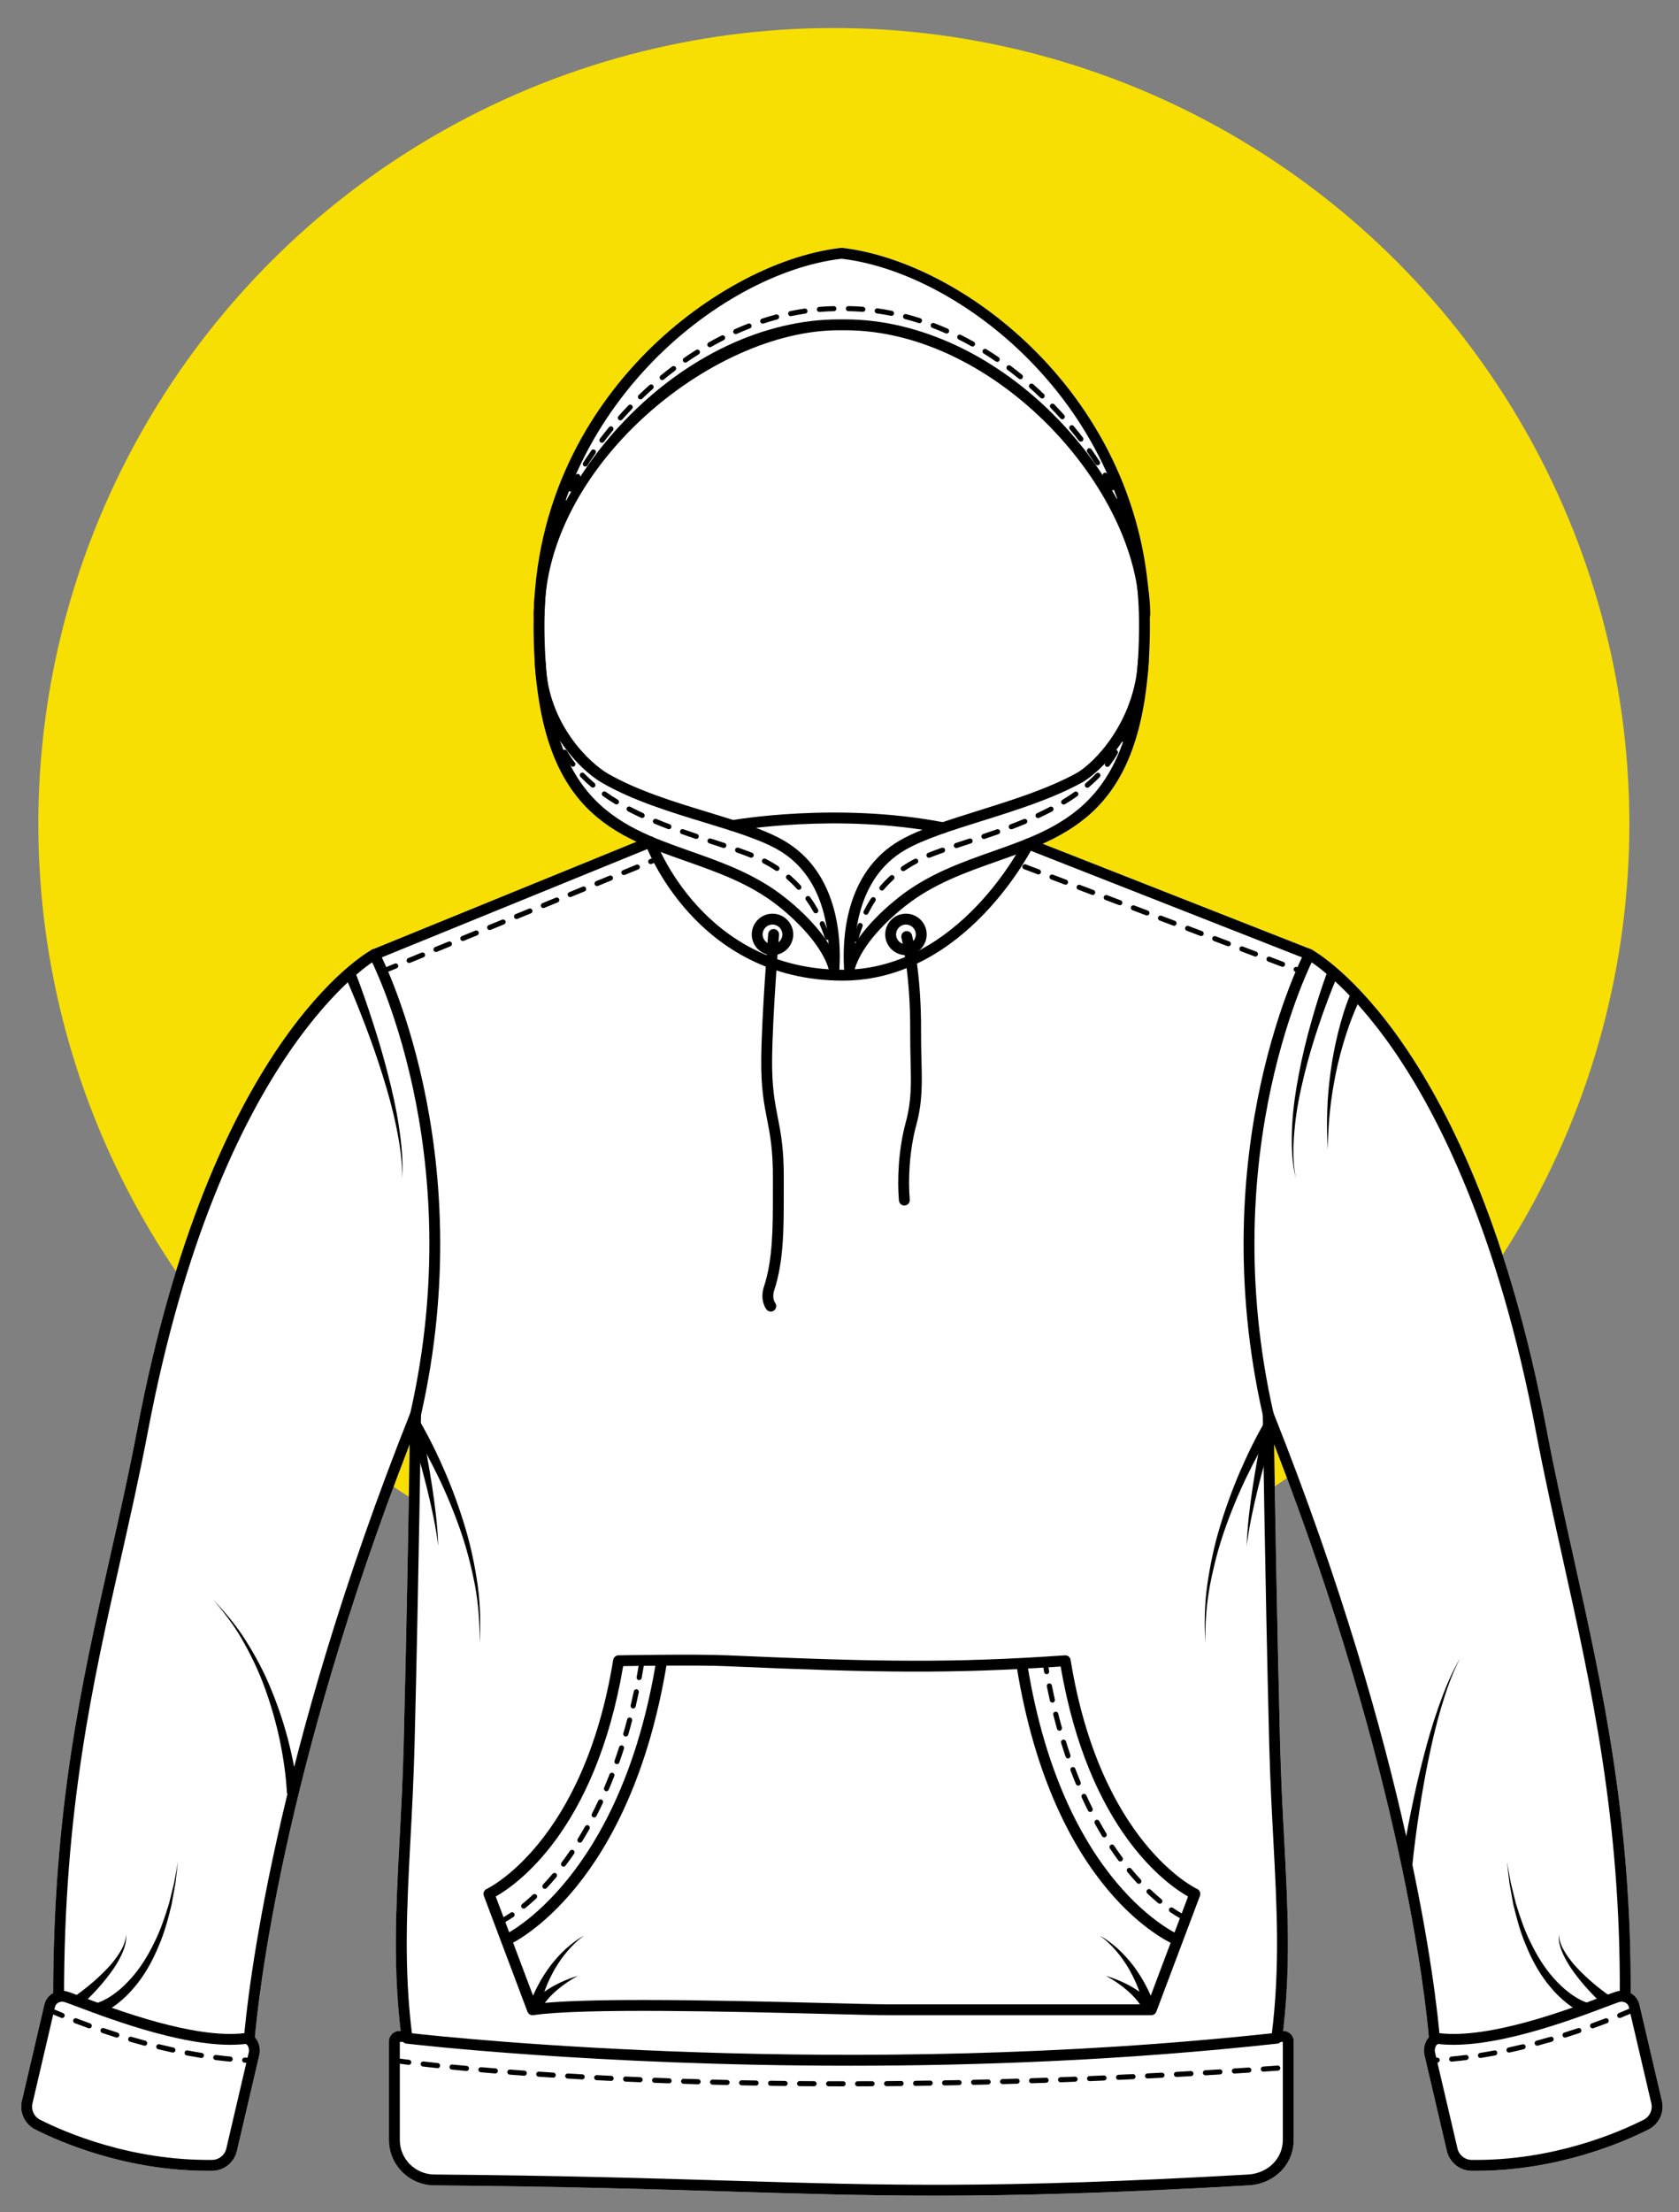 <?xml version="1.0" encoding="utf-8"?>
<!-- Generator: Adobe Illustrator 16.0.0, SVG Export Plug-In . SVG Version: 6.00 Build 0)  -->
<!DOCTYPE svg PUBLIC "-//W3C//DTD SVG 1.1//EN" "http://www.w3.org/Graphics/SVG/1.1/DTD/svg11.dtd">
<svg version="1.1" id="Layer_1" xmlns="http://www.w3.org/2000/svg" xmlns:xlink="http://www.w3.org/1999/xlink" x="0px" y="0px"
	 width="194px" height="255.463px" viewBox="0 0 194 255.463" enable-background="new 0 0 194 255.463" xml:space="preserve">
<rect x="0" y="0" width="194" height="255.463" fill="#808080" stroke="none"/>
<circle fill="#F7DF03" cx="96.347" cy="95.154" r="91.918"/>
<g>
	<path fill="#FFFFFF" d="M192.025,242.623l-2.598-11.117c-0.137-0.584-0.52-1.045-1.016-1.318c0.089-20.24-3.307-35.543-6.594-50.34
		c-1.066-4.799-2.169-9.76-3.119-14.764c-8.301-43.743-25.52-54.493-27.084-55.384c-0.009-0.005-0.014-0.014-0.022-0.019
		c-0.007-0.003-0.015-0.003-0.021-0.006c-0.017-0.009-0.032-0.018-0.044-0.024l-31.054-12.206
		c6.235-2.811,11.351-7.457,12.248-20.917c0.005-0.067,0.015-0.131,0.019-0.199c0-0.006-0.004-0.011-0.003-0.017
		c0.083-1.318,0.13-2.71,0.13-4.203c0-0.289-0.017-0.572-0.021-0.859c0.036-0.079,0.059-0.166,0.059-0.259
		c0-0.985-0.086-2.002-0.238-3.037c-2.13-22.953-21.574-37.717-35.323-39.322l-0.243,0.004c-7.545,0.884-16.34,5.71-22.952,12.595
		c-5.37,5.593-11.708,14.949-12.427,28.352c-0.034,0.475-0.053,0.946-0.053,1.409c0,0.021,0.009,0.037,0.011,0.057
		c-0.008,0.355-0.03,0.7-0.03,1.061c0,1.6,0.055,3.084,0.15,4.485c0,0.007-0.003,0.013-0.003,0.021
		c0.018,0.506,0.065,0.999,0.125,1.485c1.148,11.911,5.856,16.395,11.616,19.114L42.967,109.68c-0.002,0.001-0.004,0-0.006,0.001
		c0,0-0.001,0.001-0.001,0.001l-0.004,0.001c-0.756,0.412-18.603,10.618-27.101,55.399c-0.969,5.105-2.083,10.037-3.159,14.805
		c-3.203,14.18-6.51,28.848-6.552,50.299c-0.497,0.271-0.88,0.732-1.017,1.318l-2.598,11.117c-0.311,1.33,0.325,2.691,1.545,3.309
		c2.867,1.451,10.467,4.771,19.906,4.771c0.186,0,0.374,0,0.562-0.004c1.358-0.02,2.522-0.957,2.832-2.281l2.595-11.109
		c0.16-0.686-0.035-1.488-0.485-1.992c-0.009-0.01-0.02-0.016-0.03-0.025c0.5-5.609,3.452-31.252,17.884-68.492
		c-0.098,6.322-0.333,20.41-0.692,34.604c-0.1,3.955-0.289,7.518-0.472,10.963c-0.413,7.777-0.757,14.543,0.135,22.191h-0.179
		c-0.655,0-1.188,0.533-1.188,1.189v11.404c0,2.863,2.347,5.213,5.231,5.236c14.607,0.121,25.032,0.438,34.23,0.717
		c8.296,0.252,15.525,0.471,23.761,0.471c9.591,0,20.544-0.299,36.116-1.188c2.965-0.17,5.2-2.42,5.2-5.236v-11.404
		c0-0.656-0.533-1.189-1.188-1.189h-0.045c0.893-7.648,0.547-14.414,0.135-22.191c-0.184-3.445-0.372-7.008-0.473-10.963
		c-0.359-14.193-0.595-28.281-0.691-34.604c14.432,37.24,17.384,62.883,17.883,68.49c-0.009,0.012-0.02,0.018-0.029,0.027
		c-0.451,0.504-0.646,1.307-0.484,1.992l2.594,11.109c0.311,1.324,1.475,2.262,2.833,2.281c0.188,0.004,0.375,0.004,0.562,0.004
		c9.438,0,17.039-3.32,19.906-4.771C191.701,245.314,192.336,243.953,192.025,242.623z"/>
	<g>
		<g>
			<g>
				<path fill="none" d="M33.881,242.438"/>
			</g>
		</g>
		<g>
			<g>
				<path d="M108.974,96.227c-0.04,0-0.08-0.004-0.12-0.012c-12.148-2.357-23.958-0.274-24.076-0.252
					c-0.342,0.063-0.668-0.165-0.73-0.506c-0.062-0.342,0.165-0.668,0.506-0.73c0.12-0.022,12.151-2.149,24.539,0.255
					c0.341,0.066,0.563,0.396,0.497,0.737C109.531,96.018,109.269,96.227,108.974,96.227z"/>
			</g>
		</g>
		<g>
			<g>
				<g>
					<g>
						<g>
							<path d="M6.769,231.211c-0.347,0-0.628-0.281-0.628-0.629c0-21.672,3.332-36.428,6.555-50.697
								c1.077-4.768,2.19-9.697,3.159-14.803c8.499-44.781,26.345-54.986,27.101-55.398l31.952-13.029
								c0.322-0.133,0.688,0.023,0.819,0.344c0.131,0.321-0.023,0.688-0.344,0.819l-31.889,12.999
								c-0.115,0.068-18.034,10.395-26.405,54.5c-0.973,5.127-2.089,10.068-3.167,14.846c-3.208,14.203-6.524,28.889-6.524,50.42
								C7.397,230.93,7.116,231.211,6.769,231.211z"/>
						</g>
					</g>
					<g>
						<g>
							<path d="M23.979,250.701c-9.438,0.002-17.039-3.32-19.906-4.771c-1.22-0.617-1.855-1.977-1.545-3.307l2.598-11.119
								c0.252-1.082,1.333-1.762,2.461-1.551c0.264,0.049,0.78,0.242,1.923,0.672c3.862,1.455,12.91,4.863,18.696,4.184c0,0,0,0,0,0
								c0.481-0.055,0.935,0.123,1.276,0.506c0.451,0.506,0.646,1.307,0.485,1.994l-2.595,11.107
								c-0.31,1.324-1.474,2.264-2.832,2.283C24.354,250.701,24.166,250.701,23.979,250.701z M7.17,231.17
								c-0.396,0-0.733,0.246-0.821,0.621l-2.597,11.117c-0.178,0.764,0.187,1.547,0.889,1.9c2.841,1.438,10.445,4.742,19.882,4.633
								c0.78-0.012,1.448-0.551,1.626-1.311l2.595-11.109c0.066-0.287-0.021-0.67-0.199-0.869c-0.096-0.107-0.162-0.102-0.193-0.096
								c-6.09,0.711-15.338-2.768-19.286-4.256c-0.794-0.299-1.545-0.582-1.713-0.613C7.292,231.176,7.23,231.17,7.17,231.17z"/>
						</g>
					</g>
				</g>
				<g>
					<g>
						<path d="M48.017,163.979c-0.046,0-0.092-0.004-0.14-0.016c-0.338-0.076-0.55-0.412-0.473-0.75
							c6.907-30.402-4.585-52.463-4.702-52.683c-0.163-0.306-0.047-0.686,0.259-0.849c0.307-0.164,0.687-0.048,0.85,0.259
							c0.12,0.223,11.828,22.699,4.818,53.551C48.563,163.781,48.304,163.979,48.017,163.979z"/>
					</g>
				</g>
			</g>
			<g>
				<g>
					<g>
						<g>
							<path d="M98.24,238.566c-29.599,0.002-50.965-2.516-51.284-2.553c-0.286-0.035-0.511-0.258-0.548-0.545
								c-1.035-8.029-0.665-15.016-0.235-23.105c0.183-3.445,0.372-7.008,0.472-10.963c0.359-14.193,0.594-28.279,0.691-34.602
								c-14.71,37.959-17.496,63.885-17.911,68.807c-0.03,0.346-0.328,0.6-0.679,0.574c-0.346-0.029-0.603-0.334-0.573-0.68
								c0.43-5.092,3.377-32.51,19.259-72.381c0.112-0.283,0.41-0.445,0.706-0.385c0.297,0.059,0.51,0.322,0.506,0.625
								c-0.003,0.189-0.261,19.037-0.743,38.072c-0.101,3.973-0.29,7.545-0.474,10.998c-0.417,7.863-0.779,14.676,0.166,22.391
								c5.17,0.578,50.438,5.303,99.367-0.002c0.943-7.715,0.582-14.525,0.164-22.387c-0.183-3.455-0.373-7.027-0.473-11
								c-0.482-19.035-0.74-37.883-0.743-38.072c-0.004-0.303,0.208-0.566,0.506-0.625c0.297-0.059,0.595,0.104,0.706,0.385
								c15.883,39.873,18.83,67.291,19.259,72.381c0.029,0.346-0.228,0.65-0.573,0.68c-0.35,0.023-0.65-0.227-0.679-0.574
								c-0.415-4.922-3.2-30.848-17.911-68.809c0.097,6.324,0.332,20.412,0.691,34.604c0.1,3.955,0.289,7.518,0.473,10.963
								c0.429,8.09,0.799,15.076-0.235,23.105c-0.037,0.289-0.267,0.514-0.555,0.545C130.146,237.928,113.148,238.566,98.24,238.566
								z"/>
						</g>
					</g>
					<g>
						<g>
							<path d="M187.785,231.211c-0.002,0-0.003,0-0.004,0c-0.348-0.002-0.627-0.285-0.625-0.633
								c0.137-20.301-3.271-35.633-6.565-50.461c-1.068-4.807-2.173-9.777-3.126-14.801c-4.377-23.061-11.346-36.663-16.422-44.014
								c-5.49-7.95-10.002-10.492-10.048-10.517l-32.41-12.734c-0.323-0.127-0.481-0.491-0.354-0.814s0.49-0.481,0.814-0.355
								l32.482,12.768c0.826,0.446,18.674,10.651,27.172,55.432c0.949,5.006,2.053,9.965,3.118,14.764
								c3.311,14.895,6.733,30.299,6.597,50.74C188.411,230.932,188.13,231.211,187.785,231.211z"/>
						</g>
					</g>
					<g>
						<g>
							<path d="M170.574,250.701c-0.187,0-0.373,0-0.562-0.002c-1.358-0.02-2.523-0.959-2.833-2.283l-2.594-11.107
								c-0.161-0.688,0.033-1.488,0.484-1.994c0.342-0.383,0.795-0.561,1.276-0.506l0,0c5.79,0.678,14.835-2.729,18.696-4.184
								c1.143-0.43,1.659-0.623,1.924-0.672c1.128-0.213,2.209,0.469,2.461,1.551l2.598,11.119c0.311,1.33-0.325,2.689-1.545,3.307
								C187.613,247.381,180.012,250.701,170.574,250.701z M166.176,236.055c-0.036,0-0.093,0.014-0.168,0.098
								c-0.179,0.199-0.266,0.582-0.199,0.869l2.596,11.109c0.178,0.76,0.846,1.299,1.626,1.311
								c9.413,0.129,17.042-3.195,19.882-4.633c0.702-0.354,1.067-1.137,0.889-1.9l-2.597-11.117
								c-0.101-0.432-0.533-0.691-1.005-0.604c-0.168,0.031-0.918,0.314-1.713,0.613c-3.947,1.486-13.192,4.967-19.285,4.256l0,0
								C166.194,236.055,166.186,236.055,166.176,236.055z"/>
						</g>
					</g>
				</g>
				<g>
					<g>
						<path d="M146.537,163.979c-0.287,0-0.546-0.197-0.612-0.488c-7.009-30.852,4.699-53.328,4.817-53.551
							c0.164-0.307,0.545-0.422,0.851-0.26c0.306,0.164,0.422,0.544,0.259,0.85c-0.117,0.22-11.602,22.308-4.701,52.683
							c0.077,0.338-0.135,0.674-0.474,0.75C146.63,163.975,146.583,163.979,146.537,163.979z"/>
					</g>
				</g>
			</g>
			<g>
				<g>
					<path d="M108.162,253.572c-8.233,0-15.465-0.219-23.76-0.471c-9.199-0.279-19.624-0.594-34.23-0.715
						c-2.884-0.025-5.231-2.373-5.231-5.238v-11.404c0-0.656,0.533-1.189,1.188-1.189h0.814c0.347,0,0.628,0.281,0.628,0.629
						c0,0.346-0.281,0.629-0.628,0.629h-0.746v11.336c0,2.178,1.788,3.963,3.985,3.98c14.62,0.121,25.053,0.438,34.258,0.717
						c17.926,0.543,30.878,0.936,59.767-0.715c2.289-0.131,4.016-1.844,4.016-3.982v-11.336h-0.612
						c-0.347,0-0.628-0.283-0.628-0.629c0-0.348,0.281-0.629,0.628-0.629h0.681c0.655,0,1.188,0.533,1.188,1.189v11.404
						c0,2.816-2.235,5.066-5.2,5.236C128.705,253.275,117.754,253.572,108.162,253.572z"/>
				</g>
			</g>
		</g>
		<g>
			<g>
				<path d="M41.053,112.286c0.741,1.925,1.405,3.854,2.036,5.804c0.63,1.947,1.209,3.911,1.716,5.894
					c0.511,1.981,0.964,3.979,1.272,6.002c0.306,2.019,0.53,4.066,0.387,6.105c0.038-2.041-0.29-4.061-0.696-6.048
					c-0.409-1.99-0.96-3.949-1.568-5.886c-0.604-1.939-1.278-3.857-2.001-5.754c-0.723-1.895-1.485-3.786-2.304-5.627l-0.003-0.007
					c-0.142-0.317,0.001-0.689,0.319-0.83c0.317-0.141,0.688,0.001,0.83,0.319C41.045,112.265,41.049,112.276,41.053,112.286z"/>
			</g>
		</g>
		<g>
			<g>
				<path d="M154.504,112.766c-0.777,1.826-1.475,3.721-2.117,5.618c-0.643,1.901-1.22,3.826-1.693,5.776
					c-0.476,1.948-0.883,3.92-1.082,5.919c-0.199,1.993-0.269,4.022,0.105,6.01c-0.478-1.967-0.516-4.016-0.418-6.035
					c0.096-2.027,0.402-4.038,0.781-6.03c0.375-1.994,0.856-3.966,1.406-5.919c0.551-1.956,1.149-3.886,1.854-5.813
					c0.119-0.326,0.48-0.494,0.806-0.375c0.327,0.119,0.495,0.48,0.376,0.806c-0.004,0.009-0.008,0.019-0.012,0.028L154.504,112.766
					z"/>
			</g>
		</g>
		<g>
			<g>
				<path d="M157.113,115.473c-0.631,1.275-1.16,2.69-1.612,4.092c-0.45,1.412-0.837,2.851-1.138,4.309
					c-0.292,1.46-0.547,2.933-0.69,4.421c-0.171,1.485-0.23,2.982-0.261,4.482c-0.074-1.496-0.12-3.001-0.053-4.505
					c0.039-1.505,0.192-3.006,0.385-4.504c0.201-1.498,0.491-2.985,0.85-4.459c0.369-1.479,0.787-2.919,1.387-4.379
					c0.132-0.321,0.499-0.475,0.82-0.343c0.322,0.132,0.476,0.5,0.344,0.821c-0.006,0.013-0.012,0.026-0.018,0.039L157.113,115.473z
					"/>
			</g>
		</g>
		<g>
			<g>
				<g>
					<path d="M33.146,206.945c-0.109-1.957-0.408-3.973-0.813-5.934c-0.412-1.967-0.961-3.908-1.64-5.805
						c-0.661-1.904-1.527-3.732-2.51-5.496c-0.972-1.777-2.204-3.393-3.518-4.941c1.39,1.477,2.714,3.039,3.786,4.779
						c1.083,1.727,2.057,3.535,2.827,5.432c0.788,1.887,1.448,3.832,1.972,5.816c0.517,1.99,0.925,3.986,1.15,6.074
						c0.038,0.346-0.212,0.656-0.558,0.693c-0.346,0.037-0.655-0.213-0.692-0.559c-0.001-0.01-0.002-0.02-0.002-0.029
						L33.146,206.945z"/>
				</g>
			</g>
		</g>
		<g>
			<g>
				<g>
					<path d="M161.943,215.24c0.316-2.061,0.693-4.09,1.104-6.119s0.868-4.047,1.39-6.051c0.517-2.004,1.086-3.994,1.779-5.945
						c0.692-1.945,1.457-3.881,2.516-5.656c-0.967,1.826-1.627,3.785-2.217,5.754c-0.589,1.969-1.055,3.975-1.466,5.99
						c-0.416,2.012-0.769,4.039-1.073,6.072c-0.306,2.031-0.578,4.076-0.785,6.107l-0.002,0.006
						c-0.035,0.346-0.344,0.598-0.688,0.563s-0.597-0.344-0.562-0.689C161.94,215.262,161.941,215.25,161.943,215.24z"/>
				</g>
			</g>
		</g>
		<g>
			<g>
				<path d="M8.703,230.502c1.263-0.893,2.495-1.92,3.584-3.051c0.551-0.564,1.048-1.178,1.475-1.838
					c0.414-0.66,0.78-1.393,0.799-2.203c0.089,0.809-0.185,1.619-0.523,2.354c-0.349,0.738-0.781,1.439-1.269,2.092
					c-0.974,1.316-2.07,2.508-3.289,3.635c-0.256,0.236-0.654,0.221-0.891-0.035s-0.221-0.654,0.035-0.891
					c0.02-0.018,0.041-0.033,0.062-0.049L8.703,230.502z"/>
			</g>
		</g>
		<g>
			<g>
				<path d="M11.513,231.207c0.615-0.221,1.335-0.658,1.934-1.133c0.625-0.473,1.187-1.037,1.722-1.625
					c1.06-1.195,1.917-2.582,2.624-4.041c0.739-1.451,1.253-3.008,1.739-4.572l0.587-2.391l0.444-2.426l-0.289,2.455l-0.437,2.438
					c-0.389,1.607-0.809,3.219-1.471,4.754c-0.63,1.543-1.424,3.041-2.469,4.383c-0.53,0.664-1.095,1.309-1.75,1.873
					c-0.661,0.578-1.32,1.08-2.234,1.477c-0.319,0.137-0.689-0.01-0.827-0.328s0.008-0.688,0.327-0.826
					c0.012-0.006,0.024-0.01,0.037-0.016L11.513,231.207z"/>
			</g>
		</g>
		<g>
			<g>
				<g>
					<path d="M48.458,164.053c1.157,1.982,2.131,4,3.024,6.076c0.884,2.074,1.649,4.195,2.291,6.352
						c0.647,2.156,1.101,4.367,1.421,6.588c0.305,2.229,0.353,4.479,0.221,6.711c0.027-2.238-0.125-4.469-0.531-6.662
						c-0.421-2.188-0.971-4.348-1.709-6.445c-0.732-2.1-1.584-4.154-2.55-6.152c-0.968-1.99-2.039-3.959-3.224-5.789l-0.013-0.018
						c-0.188-0.293-0.105-0.682,0.186-0.869c0.291-0.189,0.68-0.107,0.869,0.184C48.449,164.035,48.455,164.045,48.458,164.053z"/>
				</g>
			</g>
			<g>
				<g>
					<path d="M48.71,164.953c0.472,2.25,0.88,4.496,1.227,6.758c0.339,2.262,0.625,4.535,0.699,6.816
						c-0.284-2.264-0.774-4.486-1.315-6.693c-0.548-2.203-1.16-4.4-1.825-6.561l-0.002-0.006c-0.102-0.332,0.084-0.686,0.416-0.787
						c0.332-0.104,0.685,0.084,0.787,0.416C48.701,164.914,48.707,164.934,48.71,164.953z"/>
				</g>
			</g>
		</g>
		<g>
			<g>
				<path d="M185.202,231.49c-1.219-1.127-2.314-2.318-3.288-3.635c-0.488-0.652-0.921-1.354-1.27-2.092
					c-0.338-0.734-0.612-1.545-0.523-2.354c0.019,0.811,0.385,1.543,0.799,2.203c0.427,0.66,0.924,1.273,1.476,1.838
					c1.089,1.131,2.321,2.158,3.584,3.051l0.015,0.012c0.284,0.201,0.352,0.594,0.15,0.879c-0.201,0.283-0.594,0.35-0.879,0.15
					C185.244,231.527,185.222,231.508,185.202,231.49z"/>
			</g>
		</g>
		<g>
			<g>
				<path d="M182.77,232.398c-0.914-0.396-1.573-0.898-2.234-1.477c-0.654-0.564-1.219-1.209-1.749-1.873
					c-1.044-1.342-1.839-2.84-2.47-4.383c-0.661-1.535-1.082-3.146-1.471-4.754l-0.436-2.438l-0.291-2.455l0.445,2.426l0.586,2.391
					c0.486,1.564,1.001,3.121,1.739,4.572c0.707,1.459,1.563,2.846,2.624,4.041c0.535,0.588,1.097,1.152,1.723,1.625
					c0.598,0.475,1.318,0.912,1.934,1.133l0.062,0.021c0.327,0.117,0.497,0.477,0.38,0.805c-0.117,0.326-0.477,0.496-0.805,0.379
					C182.795,232.408,182.781,232.402,182.77,232.398z"/>
			</g>
		</g>
		<g>
			<g>
				<g>
					<path d="M147.282,164.73c-1.187,1.83-2.257,3.799-3.225,5.789c-0.965,1.998-1.817,4.053-2.55,6.152
						c-0.739,2.098-1.287,4.258-1.709,6.445c-0.406,2.193-0.559,4.424-0.531,6.662c-0.133-2.232-0.085-4.482,0.221-6.711
						c0.32-2.221,0.773-4.432,1.421-6.588c0.642-2.156,1.407-4.277,2.291-6.352c0.894-2.076,1.867-4.094,3.024-6.076
						c0.174-0.299,0.559-0.4,0.859-0.225c0.3,0.174,0.4,0.559,0.226,0.859c-0.005,0.008-0.009,0.016-0.015,0.023L147.282,164.73z"/>
				</g>
			</g>
			<g>
				<g>
					<path d="M147.188,165.273c-0.666,2.16-1.277,4.357-1.826,6.561c-0.541,2.207-1.031,4.43-1.314,6.693
						c0.074-2.281,0.36-4.555,0.699-6.816c0.346-2.262,0.754-4.508,1.227-6.758c0.071-0.342,0.404-0.559,0.744-0.486
						c0.341,0.07,0.559,0.404,0.486,0.744c-0.003,0.02-0.008,0.037-0.014,0.055L147.188,165.273z"/>
				</g>
			</g>
		</g>
		<g>
			<g>
				<g>
					<g>
						<g>
							<path d="M96.365,112.391c-0.013,0-0.026,0-0.04-0.001c-0.346-0.021-0.609-0.319-0.588-0.666
								c0.184-2.972-0.017-10.243-5.835-13.583c-2.087-1.197-5.187-2.143-8.469-3.143c-3.893-1.187-8.305-2.532-11.836-4.572
								c-3.001-1.734-7.555-6.844-7.801-13.811c-0.012-0.347,0.259-0.638,0.606-0.65c0.34-0.021,0.638,0.258,0.65,0.605
								c0.255,7.219,5.266,11.664,7.174,12.767c3.406,1.969,7.745,3.292,11.573,4.458c3.353,1.022,6.519,1.987,8.728,3.255
								c6.43,3.69,6.663,11.544,6.464,14.75C96.971,112.134,96.695,112.391,96.365,112.391z"/>
						</g>
					</g>
				</g>
			</g>
			<g>
				<g>
					<g>
						<g>
							<path d="M96.291,111.819c-0.147,0-0.274-0.111-0.291-0.261c-0.059-0.533-0.148-1.08-0.266-1.625
								c-0.034-0.158,0.066-0.315,0.225-0.349c0.157-0.034,0.314,0.067,0.348,0.225c0.121,0.564,0.214,1.131,0.275,1.683
								c0.018,0.161-0.099,0.306-0.259,0.324C96.313,111.818,96.302,111.819,96.291,111.819z M95.59,108.546
								c-0.125,0-0.24-0.08-0.28-0.204c-0.167-0.523-0.36-1.042-0.576-1.542c-0.064-0.149,0.004-0.322,0.153-0.386
								c0.148-0.065,0.321,0.005,0.385,0.153c0.223,0.519,0.424,1.055,0.596,1.597c0.049,0.154-0.036,0.319-0.19,0.369
								C95.649,108.542,95.619,108.546,95.59,108.546z M94.261,105.476c-0.103,0-0.202-0.054-0.256-0.15
								c-0.271-0.481-0.567-0.947-0.882-1.385c-0.095-0.131-0.065-0.314,0.067-0.409c0.131-0.094,0.314-0.064,0.409,0.067
								c0.328,0.455,0.636,0.939,0.917,1.44c0.08,0.141,0.029,0.32-0.112,0.399C94.359,105.463,94.31,105.476,94.261,105.476z
								 M92.307,102.763c-0.08,0-0.159-0.032-0.217-0.096c-0.369-0.403-0.764-0.788-1.176-1.142
								c-0.123-0.106-0.136-0.291-0.031-0.414c0.105-0.123,0.291-0.137,0.414-0.031c0.43,0.37,0.842,0.77,1.227,1.191
								c0.109,0.12,0.101,0.305-0.019,0.414C92.448,102.737,92.378,102.763,92.307,102.763z M89.772,100.584
								c-0.056,0-0.113-0.016-0.163-0.049c-0.449-0.3-0.925-0.579-1.415-0.829c-0.145-0.073-0.202-0.25-0.128-0.395
								c0.073-0.144,0.25-0.203,0.395-0.127c0.51,0.26,1.006,0.55,1.474,0.863c0.135,0.09,0.171,0.272,0.081,0.407
								C89.959,100.538,89.867,100.584,89.772,100.584z M86.797,99.054c-0.036,0-0.073-0.006-0.109-0.021
								c-0.487-0.195-1.009-0.387-1.56-0.58c-0.153-0.053-0.234-0.221-0.18-0.374s0.221-0.232,0.374-0.18
								c0.56,0.196,1.09,0.391,1.584,0.588c0.15,0.06,0.224,0.23,0.164,0.381C87.024,98.984,86.914,99.054,86.797,99.054z
								 M83.636,97.933c-0.03,0-0.062-0.005-0.092-0.015l-1.594-0.522c-0.154-0.05-0.238-0.216-0.188-0.37s0.215-0.238,0.37-0.188
								l1.596,0.521c0.154,0.052,0.237,0.217,0.186,0.371C83.874,97.854,83.759,97.933,83.636,97.933z M80.449,96.885
								c-0.031,0-0.062-0.005-0.093-0.015c-0.524-0.176-1.056-0.357-1.591-0.546c-0.153-0.054-0.233-0.222-0.179-0.375
								c0.054-0.152,0.222-0.232,0.374-0.179c0.532,0.188,1.061,0.369,1.582,0.543c0.153,0.052,0.236,0.218,0.185,0.371
								C80.686,96.807,80.571,96.885,80.449,96.885z M77.287,95.765c-0.034,0-0.069-0.006-0.104-0.02
								c-0.522-0.199-1.045-0.406-1.566-0.623c-0.149-0.063-0.22-0.234-0.157-0.384c0.063-0.148,0.234-0.219,0.383-0.157
								c0.515,0.215,1.032,0.42,1.548,0.616c0.151,0.058,0.228,0.228,0.17,0.378C77.517,95.692,77.405,95.765,77.287,95.765z
								 M74.195,94.47c-0.042,0-0.083-0.009-0.124-0.027c-0.512-0.238-1.018-0.488-1.516-0.749
								c-0.143-0.076-0.198-0.253-0.123-0.396c0.075-0.144,0.252-0.197,0.396-0.124c0.489,0.257,0.987,0.502,1.49,0.737
								c0.147,0.068,0.211,0.242,0.143,0.389C74.411,94.407,74.305,94.47,74.195,94.47z M71.23,92.902
								c-0.052,0-0.104-0.014-0.151-0.043c-0.495-0.3-0.973-0.612-1.419-0.929c-0.132-0.094-0.163-0.277-0.069-0.409
								c0.093-0.132,0.276-0.163,0.409-0.069c0.436,0.309,0.901,0.614,1.384,0.906c0.139,0.084,0.183,0.264,0.099,0.403
								C71.427,92.852,71.33,92.902,71.23,92.902z M68.505,90.958c-0.067,0-0.134-0.023-0.189-0.07
								c-0.442-0.375-0.861-0.766-1.245-1.164c-0.112-0.117-0.109-0.302,0.008-0.415c0.117-0.113,0.302-0.109,0.415,0.008
								c0.37,0.383,0.774,0.762,1.202,1.124c0.124,0.105,0.139,0.29,0.034,0.413C68.671,90.923,68.588,90.958,68.505,90.958z
								 M66.19,88.547c-0.088,0-0.175-0.04-0.233-0.115c-0.349-0.456-0.669-0.933-0.952-1.418c-0.082-0.14-0.035-0.319,0.105-0.4
								c0.139-0.081,0.319-0.035,0.401,0.105c0.271,0.464,0.577,0.92,0.912,1.357c0.098,0.128,0.073,0.313-0.055,0.411
								C66.315,88.528,66.252,88.547,66.19,88.547z M64.513,85.665c-0.114,0-0.223-0.068-0.271-0.18
								c-0.206-0.492-0.384-1.002-0.53-1.52c-0.044-0.156,0.047-0.318,0.203-0.361s0.318,0.047,0.362,0.203
								c0.139,0.494,0.309,0.982,0.506,1.452c0.063,0.149-0.008,0.321-0.157,0.383C64.589,85.657,64.551,85.665,64.513,85.665z"/>
						</g>
					</g>
				</g>
			</g>
			<g>
				<g>
					<g>
						<g>
							<path d="M98.24,112.063c-0.012,0-0.021-0.001-0.033-0.002c-0.161-0.018-0.277-0.163-0.259-0.324
								c0.062-0.564,0.147-1.129,0.251-1.68c0.03-0.159,0.184-0.262,0.344-0.233c0.158,0.03,0.263,0.184,0.232,0.343
								c-0.102,0.536-0.184,1.085-0.244,1.635C98.514,111.951,98.387,112.063,98.24,112.063z M98.867,108.772
								c-0.025,0-0.052-0.003-0.078-0.011c-0.156-0.043-0.247-0.205-0.204-0.361c0.154-0.555,0.332-1.099,0.529-1.618
								c0.058-0.152,0.227-0.229,0.378-0.17c0.152,0.057,0.229,0.227,0.17,0.378c-0.19,0.502-0.363,1.03-0.512,1.567
								C99.114,108.688,98.996,108.772,98.867,108.772z M100.061,105.646c-0.044,0-0.09-0.011-0.131-0.031
								c-0.146-0.073-0.203-0.249-0.131-0.394c0.26-0.516,0.545-1.015,0.851-1.481c0.089-0.136,0.271-0.173,0.405-0.085
								c0.137,0.089,0.174,0.271,0.086,0.406c-0.293,0.447-0.568,0.927-0.818,1.423
								C100.271,105.586,100.168,105.646,100.061,105.646z M101.895,102.851c-0.066,0-0.134-0.023-0.189-0.07
								c-0.123-0.105-0.139-0.29-0.033-0.414c0.371-0.437,0.771-0.851,1.19-1.23c0.119-0.109,0.305-0.1,0.414,0.021
								c0.108,0.12,0.099,0.306-0.021,0.414c-0.4,0.362-0.782,0.757-1.137,1.176C102.061,102.816,101.979,102.851,101.895,102.851z
								 M104.371,100.609c-0.094,0-0.185-0.045-0.242-0.127c-0.092-0.133-0.058-0.316,0.076-0.408
								c0.464-0.32,0.958-0.616,1.469-0.878c0.144-0.075,0.32-0.018,0.395,0.126c0.074,0.144,0.018,0.321-0.127,0.395
								c-0.488,0.251-0.961,0.534-1.404,0.839C104.486,100.592,104.429,100.609,104.371,100.609z M107.337,99.064
								c-0.116,0-0.226-0.069-0.272-0.184c-0.061-0.15,0.014-0.321,0.164-0.381c0.493-0.198,1.023-0.394,1.584-0.59
								c0.152-0.053,0.32,0.027,0.373,0.18c0.054,0.152-0.027,0.32-0.18,0.374c-0.551,0.193-1.073,0.385-1.561,0.581
								C107.41,99.057,107.373,99.064,107.337,99.064z M110.498,97.941c-0.123,0-0.238-0.078-0.279-0.202
								c-0.051-0.153,0.033-0.319,0.187-0.371l1.596-0.522c0.154-0.051,0.319,0.034,0.37,0.188c0.05,0.154-0.034,0.319-0.188,0.369
								l-1.594,0.522C110.559,97.936,110.527,97.941,110.498,97.941z M113.686,96.894c-0.123,0-0.238-0.078-0.278-0.2
								c-0.052-0.154,0.031-0.32,0.185-0.372c0.521-0.174,1.05-0.354,1.582-0.542c0.153-0.055,0.32,0.026,0.375,0.179
								c0.053,0.153-0.027,0.32-0.18,0.374c-0.535,0.189-1.066,0.371-1.591,0.546C113.747,96.889,113.716,96.894,113.686,96.894z
								 M116.848,95.774c-0.119,0-0.23-0.072-0.274-0.189c-0.058-0.151,0.019-0.321,0.17-0.378c0.517-0.196,1.034-0.401,1.549-0.615
								c0.149-0.062,0.321,0.009,0.384,0.158c0.063,0.15-0.009,0.321-0.158,0.384c-0.521,0.217-1.043,0.423-1.566,0.622
								C116.916,95.768,116.882,95.774,116.848,95.774z M119.939,94.481c-0.11,0-0.217-0.063-0.266-0.169
								c-0.068-0.147-0.004-0.322,0.143-0.39c0.504-0.233,1.002-0.479,1.49-0.736c0.144-0.073,0.321-0.02,0.396,0.124
								s0.021,0.32-0.123,0.396c-0.498,0.261-1.005,0.511-1.518,0.748C120.023,94.473,119.98,94.481,119.939,94.481z
								 M122.906,92.916c-0.1,0-0.197-0.05-0.252-0.141c-0.084-0.139-0.039-0.319,0.1-0.403c0.483-0.292,0.949-0.597,1.385-0.905
								c0.133-0.093,0.314-0.063,0.408,0.07s0.063,0.315-0.069,0.409c-0.446,0.317-0.925,0.629-1.421,0.928
								C123.01,92.902,122.957,92.916,122.906,92.916z M125.634,90.976c-0.083,0-0.166-0.036-0.224-0.104
								c-0.105-0.124-0.09-0.309,0.034-0.413c0.429-0.362,0.834-0.74,1.204-1.122c0.111-0.117,0.297-0.12,0.414-0.007
								c0.116,0.112,0.119,0.298,0.007,0.414c-0.384,0.396-0.803,0.788-1.247,1.163C125.768,90.953,125.701,90.976,125.634,90.976z
								 M127.953,88.569c-0.063,0-0.126-0.02-0.18-0.061c-0.128-0.099-0.152-0.283-0.053-0.411c0.334-0.436,0.642-0.892,0.914-1.355
								c0.082-0.14,0.262-0.187,0.4-0.104c0.141,0.082,0.187,0.262,0.105,0.401c-0.285,0.485-0.605,0.961-0.955,1.417
								C128.127,88.529,128.041,88.569,127.953,88.569z M129.636,85.689c-0.038,0-0.077-0.007-0.114-0.023
								c-0.148-0.063-0.219-0.235-0.156-0.384c0.201-0.477,0.375-0.973,0.517-1.475c0.044-0.156,0.206-0.248,0.362-0.203
								c0.155,0.043,0.246,0.206,0.202,0.361c-0.147,0.526-0.33,1.045-0.54,1.544C129.859,85.622,129.75,85.689,129.636,85.689z"/>
						</g>
					</g>
				</g>
			</g>
			<g>
				<g>
					<path d="M132.275,71.62c-0.347,0-0.628-0.281-0.628-0.628c0-14.344-16.483-32.85-33.992-32.85h-0.738
						c-14.842,0-33.992,15.93-33.992,32.85c0,0.347-0.281,0.628-0.628,0.628s-0.628-0.281-0.628-0.628
						c0-7.094,4.05-15.71,10.568-22.485c7.105-7.386,16.102-11.621,24.681-11.621h0.738c8.579,0,17.575,4.235,24.681,11.621
						c6.52,6.775,10.568,15.392,10.568,22.485C132.904,71.339,132.623,71.62,132.275,71.62z"/>
				</g>
			</g>
			<g>
				<g>
					<g>
						<g>
							<path d="M98.151,112.388c-0.329,0-0.606-0.256-0.626-0.589c-0.198-3.205,0.036-11.057,6.463-14.747
								c2.287-1.313,5.576-2.343,9.059-3.433c3.883-1.216,7.898-2.473,11.259-4.289c2.101-1.136,6.825-6.002,7.179-13.063
								c0.018-0.346,0.313-0.605,0.659-0.596c0.347,0.017,0.613,0.313,0.597,0.659c-0.385,7.665-5.445,12.813-7.836,14.105
								c-3.468,1.875-7.541,3.15-11.481,4.384c-3.415,1.069-6.641,2.079-8.809,3.323c-5.817,3.339-6.019,10.609-5.835,13.58
								c0.021,0.346-0.242,0.645-0.588,0.666C98.178,112.387,98.164,112.388,98.151,112.388z"/>
						</g>
					</g>
				</g>
			</g>
			<g>
				<g>
					<path d="M96.364,112.389c-0.272,0-0.523-0.178-0.603-0.453c-0.639-2.194-2.844-4.941-5.898-7.347
						c-3.203-2.522-6.912-3.832-10.499-5.098c-9.11-3.215-17.714-6.252-17.714-27.382c0-14.763,6.797-24.941,12.499-30.878
						c6.612-6.886,15.407-11.712,22.952-12.595l0.242-0.004c14.563,1.701,35.524,18.159,35.524,43.478
						c0,21.129-8.604,24.167-17.715,27.382c-3.586,1.266-7.295,2.576-10.498,5.098c-3.107,2.447-5.257,5.124-5.898,7.344
						c-0.096,0.333-0.445,0.525-0.778,0.43c-0.333-0.097-0.525-0.445-0.429-0.778c0.713-2.467,3.02-5.376,6.328-7.982
						c3.365-2.651,7.174-3.996,10.857-5.296c8.679-3.063,16.877-5.956,16.877-26.197c0-24.599-20.306-40.582-34.341-42.225
						l-0.096,0.004C83.211,31.528,62.906,47.511,62.906,72.11c0,20.241,8.198,23.134,16.876,26.197
						c3.683,1.3,7.492,2.645,10.858,5.296c3.301,2.601,5.607,5.51,6.328,7.983c0.097,0.333-0.095,0.682-0.428,0.779
						C96.482,112.382,96.422,112.389,96.364,112.389z"/>
				</g>
			</g>
			<g>
				<g>
					<path d="M97.38,113.25c-17.057,0-22.772-15.646-22.828-15.804c-0.116-0.327,0.056-0.686,0.383-0.801
						c0.326-0.114,0.686,0.056,0.801,0.383c0.053,0.15,5.491,14.966,21.643,14.966c13.469,0,20.797-14.654,20.87-14.802
						c0.153-0.312,0.529-0.44,0.841-0.289c0.312,0.153,0.44,0.529,0.288,0.841C119.303,97.898,111.625,113.25,97.38,113.25z"/>
				</g>
			</g>
			<g>
				<g>
					<path d="M132.112,69.411c-0.162,0-0.294-0.132-0.294-0.293c0-0.537-0.023-1.091-0.07-1.648
						c-0.014-0.162,0.105-0.303,0.268-0.317c0.156-0.022,0.303,0.106,0.316,0.267c0.049,0.573,0.073,1.145,0.073,1.698
						C132.405,69.279,132.273,69.411,132.112,69.411z M62.424,69.411c-0.162,0-0.293-0.132-0.293-0.293
						c0-0.499,0.021-1.013,0.06-1.529c0.012-0.161,0.158-0.278,0.314-0.27c0.161,0.013,0.283,0.153,0.27,0.315
						c-0.038,0.501-0.058,1-0.058,1.484C62.718,69.279,62.586,69.411,62.424,69.411z M62.676,66.241
						c-0.015,0-0.03-0.001-0.045-0.004c-0.16-0.024-0.27-0.174-0.246-0.334c0.084-0.546,0.19-1.106,0.316-1.666
						c0.036-0.158,0.192-0.255,0.351-0.222c0.158,0.035,0.257,0.192,0.222,0.35c-0.123,0.546-0.226,1.093-0.308,1.626
						C62.943,66.137,62.818,66.241,62.676,66.241z M131.834,66.076c-0.141,0-0.266-0.103-0.289-0.247
						c-0.086-0.534-0.193-1.081-0.319-1.624c-0.036-0.158,0.062-0.315,0.22-0.352c0.158-0.04,0.314,0.062,0.352,0.219
						c0.129,0.557,0.238,1.116,0.326,1.664c0.027,0.16-0.082,0.311-0.242,0.336C131.865,66.074,131.85,66.076,131.834,66.076z
						 M63.406,62.973c-0.027,0-0.055-0.003-0.082-0.012c-0.155-0.045-0.245-0.208-0.2-0.363c0.155-0.535,0.328-1.072,0.518-1.61
						c0.054-0.153,0.221-0.234,0.374-0.179c0.153,0.054,0.233,0.221,0.179,0.374c-0.186,0.528-0.355,1.055-0.508,1.58
						C63.65,62.89,63.533,62.973,63.406,62.973z M131.083,62.812c-0.126,0-0.243-0.083-0.28-0.21
						c-0.156-0.524-0.329-1.051-0.518-1.577c-0.055-0.153,0.025-0.32,0.178-0.375c0.151-0.055,0.32,0.024,0.375,0.177
						c0.191,0.537,0.367,1.073,0.526,1.608c0.046,0.155-0.042,0.318-0.197,0.364C131.139,62.807,131.111,62.812,131.083,62.812z
						 M64.517,59.813c-0.037,0-0.075-0.007-0.111-0.022c-0.15-0.062-0.221-0.233-0.16-0.383c0.213-0.516,0.44-1.032,0.682-1.547
						c0.069-0.146,0.244-0.208,0.39-0.141c0.146,0.069,0.209,0.244,0.14,0.39c-0.237,0.506-0.461,1.013-0.67,1.521
						C64.742,59.744,64.633,59.813,64.517,59.813z M129.955,59.656c-0.115,0-0.225-0.068-0.271-0.18
						c-0.211-0.506-0.438-1.012-0.678-1.517c-0.069-0.146-0.007-0.321,0.139-0.391c0.146-0.071,0.322-0.008,0.391,0.139
						c0.245,0.514,0.475,1.028,0.689,1.543c0.063,0.149-0.008,0.321-0.156,0.384C130.031,59.649,129.992,59.656,129.955,59.656z
						 M65.941,56.778c-0.046,0-0.093-0.011-0.136-0.034c-0.144-0.076-0.198-0.253-0.123-0.396c0.26-0.494,0.534-0.986,0.819-1.476
						c0.082-0.141,0.262-0.186,0.401-0.105c0.14,0.082,0.187,0.261,0.105,0.401c-0.281,0.482-0.55,0.967-0.807,1.454
						C66.148,56.721,66.046,56.778,65.941,56.778z M128.517,56.63c-0.104,0-0.206-0.057-0.259-0.156
						c-0.259-0.486-0.53-0.97-0.813-1.451c-0.083-0.14-0.036-0.319,0.104-0.402c0.14-0.082,0.319-0.036,0.401,0.104
						c0.288,0.488,0.563,0.979,0.826,1.473c0.076,0.144,0.021,0.321-0.121,0.397C128.61,56.619,128.563,56.63,128.517,56.63z
						 M67.629,53.883c-0.054,0-0.109-0.015-0.158-0.047c-0.136-0.087-0.176-0.269-0.088-0.405c0.302-0.471,0.615-0.939,0.939-1.403
						c0.093-0.132,0.276-0.165,0.408-0.072c0.133,0.093,0.166,0.275,0.072,0.409c-0.319,0.457-0.628,0.918-0.926,1.383
						C67.821,53.835,67.726,53.883,67.629,53.883z M126.816,53.741c-0.097,0-0.191-0.047-0.247-0.134
						c-0.3-0.463-0.61-0.923-0.932-1.379c-0.093-0.132-0.062-0.315,0.07-0.409s0.315-0.063,0.409,0.071
						c0.326,0.462,0.641,0.929,0.945,1.398c0.088,0.136,0.049,0.318-0.088,0.406C126.926,53.726,126.871,53.741,126.816,53.741z
						 M69.55,51.136c-0.062,0-0.124-0.02-0.177-0.06c-0.129-0.098-0.154-0.282-0.056-0.411c0.339-0.446,0.688-0.888,1.047-1.324
						c0.103-0.125,0.288-0.143,0.413-0.041c0.125,0.103,0.143,0.288,0.04,0.413c-0.354,0.43-0.699,0.866-1.033,1.307
						C69.726,51.096,69.638,51.136,69.55,51.136z M124.885,51.001c-0.088,0-0.176-0.04-0.233-0.115
						c-0.336-0.439-0.682-0.873-1.038-1.302c-0.104-0.125-0.086-0.31,0.039-0.413c0.124-0.104,0.31-0.086,0.412,0.039
						c0.361,0.435,0.712,0.875,1.053,1.319c0.099,0.129,0.074,0.313-0.055,0.411C125.01,50.981,124.947,51.001,124.885,51.001z
						 M71.679,48.547c-0.069,0-0.139-0.024-0.195-0.074c-0.121-0.107-0.131-0.293-0.024-0.414c0.373-0.419,0.755-0.833,1.146-1.239
						c0.113-0.116,0.298-0.12,0.415-0.008c0.117,0.112,0.12,0.298,0.008,0.415c-0.385,0.401-0.762,0.809-1.13,1.223
						C71.841,48.514,71.76,48.547,71.679,48.547z M122.744,48.421c-0.08,0-0.16-0.033-0.218-0.098
						c-0.368-0.411-0.747-0.817-1.133-1.215c-0.112-0.117-0.109-0.302,0.007-0.415s0.301-0.11,0.414,0.006
						c0.393,0.404,0.775,0.815,1.148,1.233c0.108,0.12,0.098,0.306-0.022,0.414C122.885,48.396,122.814,48.421,122.744,48.421z
						 M74.004,46.127c-0.077,0-0.154-0.03-0.211-0.09c-0.112-0.117-0.109-0.302,0.008-0.415c0.405-0.391,0.819-0.773,1.24-1.148
						c0.121-0.108,0.307-0.097,0.414,0.024c0.107,0.121,0.097,0.306-0.024,0.414c-0.416,0.369-0.823,0.747-1.224,1.132
						C74.151,46.1,74.078,46.127,74.004,46.127z M120.417,46.018c-0.073,0-0.146-0.027-0.202-0.082
						c-0.4-0.382-0.809-0.758-1.225-1.125c-0.121-0.107-0.133-0.292-0.025-0.414c0.107-0.122,0.292-0.133,0.414-0.026
						c0.421,0.373,0.835,0.753,1.241,1.141c0.116,0.112,0.12,0.297,0.009,0.415C120.572,45.987,120.494,46.018,120.417,46.018z
						 M76.512,43.896c-0.085,0-0.169-0.037-0.227-0.107c-0.103-0.125-0.084-0.31,0.041-0.413c0.435-0.357,0.877-0.706,1.327-1.044
						c0.129-0.099,0.313-0.073,0.411,0.057c0.097,0.129,0.072,0.313-0.058,0.411c-0.443,0.334-0.879,0.678-1.308,1.03
						C76.643,43.875,76.577,43.896,76.512,43.896z M117.906,43.8c-0.064,0-0.131-0.022-0.186-0.066
						c-0.43-0.351-0.867-0.692-1.311-1.024c-0.13-0.097-0.156-0.28-0.06-0.41c0.097-0.131,0.28-0.156,0.411-0.06
						c0.45,0.337,0.894,0.684,1.33,1.039c0.125,0.103,0.145,0.287,0.042,0.413C118.076,43.764,117.991,43.8,117.906,43.8z
						 M79.188,41.879c-0.093,0-0.185-0.044-0.242-0.127c-0.092-0.133-0.058-0.316,0.075-0.408c0.463-0.32,0.933-0.629,1.409-0.929
						c0.137-0.085,0.318-0.045,0.404,0.092s0.045,0.318-0.092,0.404c-0.469,0.294-0.932,0.6-1.388,0.915
						C79.303,41.862,79.245,41.879,79.188,41.879z M115.222,41.791c-0.057,0-0.114-0.017-0.165-0.051
						c-0.459-0.314-0.923-0.617-1.395-0.911c-0.137-0.085-0.179-0.266-0.093-0.404c0.085-0.137,0.267-0.18,0.403-0.094
						c0.479,0.297,0.95,0.606,1.415,0.924c0.134,0.092,0.168,0.274,0.076,0.408C115.407,41.747,115.315,41.791,115.222,41.791z
						 M82.023,40.098c-0.102,0-0.201-0.054-0.255-0.149c-0.08-0.141-0.031-0.319,0.11-0.399c0.489-0.278,0.985-0.544,1.486-0.798
						c0.145-0.073,0.321-0.015,0.394,0.129c0.074,0.144,0.016,0.321-0.128,0.394c-0.494,0.25-0.981,0.512-1.463,0.785
						C82.122,40.085,82.072,40.098,82.023,40.098z M112.374,40.02c-0.048,0-0.098-0.012-0.144-0.038
						c-0.484-0.272-0.974-0.532-1.469-0.78c-0.145-0.072-0.203-0.249-0.131-0.394c0.072-0.144,0.249-0.203,0.393-0.131
						c0.504,0.252,1.002,0.517,1.494,0.793c0.142,0.079,0.191,0.258,0.112,0.399C112.576,39.966,112.477,40.02,112.374,40.02z
						 M85.008,38.585c-0.112,0-0.219-0.065-0.268-0.173c-0.066-0.148,0-0.322,0.148-0.388c0.515-0.23,1.034-0.447,1.558-0.65
						c0.151-0.06,0.321,0.017,0.379,0.167c0.059,0.151-0.016,0.32-0.167,0.379c-0.515,0.2-1.025,0.414-1.53,0.639
						C85.088,38.577,85.047,38.585,85.008,38.585z M109.375,38.518c-0.039,0-0.079-0.008-0.117-0.025
						c-0.508-0.224-1.021-0.436-1.537-0.632c-0.151-0.058-0.228-0.227-0.17-0.378s0.227-0.228,0.379-0.169
						c0.525,0.201,1.048,0.416,1.564,0.644c0.148,0.066,0.215,0.239,0.15,0.387C109.596,38.452,109.488,38.518,109.375,38.518z
						 M88.127,37.377c-0.124,0-0.238-0.078-0.278-0.202c-0.051-0.154,0.033-0.32,0.187-0.371c0.536-0.176,1.075-0.337,1.619-0.482
						c0.156-0.043,0.317,0.05,0.359,0.207s-0.051,0.317-0.207,0.359c-0.533,0.143-1.063,0.301-1.588,0.474
						C88.188,37.372,88.157,37.377,88.127,37.377z M106.244,37.323c-0.03,0-0.061-0.004-0.091-0.014
						c-0.526-0.17-1.058-0.325-1.592-0.464c-0.157-0.042-0.251-0.201-0.21-0.358c0.041-0.157,0.201-0.251,0.357-0.209
						c0.546,0.142,1.088,0.301,1.625,0.474c0.154,0.05,0.238,0.215,0.188,0.369C106.482,37.244,106.367,37.323,106.244,37.323z
						 M91.359,36.511c-0.136,0-0.258-0.095-0.287-0.233c-0.033-0.159,0.069-0.314,0.228-0.347c0.556-0.116,1.116-0.215,1.667-0.295
						c0.162-0.02,0.309,0.088,0.333,0.248c0.023,0.161-0.087,0.31-0.248,0.333c-0.539,0.079-1.088,0.176-1.632,0.289
						C91.399,36.509,91.379,36.511,91.359,36.511z M103.005,36.476c-0.019,0-0.038-0.002-0.058-0.005
						c-0.544-0.11-1.093-0.204-1.631-0.278c-0.16-0.022-0.272-0.171-0.25-0.331c0.021-0.16,0.172-0.273,0.33-0.25
						c0.551,0.077,1.111,0.172,1.666,0.284c0.159,0.032,0.262,0.187,0.23,0.346C103.264,36.38,103.143,36.476,103.005,36.476z
						 M94.674,36.026c-0.151,0-0.279-0.116-0.292-0.269c-0.014-0.162,0.106-0.303,0.268-0.316c0.562-0.047,1.131-0.078,1.694-0.089
						c0.144-0.006,0.296,0.125,0.299,0.287c0.003,0.162-0.125,0.296-0.287,0.299c-0.55,0.012-1.108,0.041-1.657,0.087
						C94.69,36.026,94.682,36.026,94.674,36.026z M99.697,36.014c-0.008,0-0.016,0-0.023-0.001
						c-0.553-0.043-1.108-0.069-1.653-0.077c-0.162-0.002-0.291-0.135-0.289-0.297c0.002-0.161,0.113-0.285,0.297-0.289
						c0.557,0.008,1.125,0.034,1.689,0.078c0.162,0.013,0.283,0.154,0.27,0.315C99.977,35.897,99.849,36.014,99.697,36.014z"/>
				</g>
			</g>
		</g>
		<g>
			<g>
				<path d="M29.172,238.248c-0.003,0-0.006,0-0.009,0c-0.302-0.008-0.605-0.02-0.909-0.035c-0.162-0.01-0.286-0.146-0.278-0.309
					s0.146-0.285,0.308-0.277c0.298,0.016,0.598,0.027,0.895,0.035c0.162,0.006,0.29,0.141,0.285,0.303
					C29.46,238.123,29.33,238.248,29.172,238.248z M26.597,238.094c-0.009,0-0.018-0.002-0.027-0.002
					c-0.56-0.051-1.12-0.113-1.678-0.184c-0.161-0.021-0.274-0.168-0.254-0.328s0.168-0.271,0.328-0.254
					c0.551,0.07,1.104,0.131,1.657,0.182c0.161,0.014,0.28,0.158,0.265,0.318C26.875,237.979,26.747,238.094,26.597,238.094z
					 M23.271,237.672c-0.016,0-0.031-0.002-0.047-0.004c-0.557-0.09-1.111-0.188-1.66-0.291c-0.159-0.031-0.263-0.184-0.233-0.344
					c0.03-0.158,0.184-0.264,0.343-0.232c0.543,0.104,1.092,0.199,1.643,0.287c0.16,0.025,0.269,0.176,0.243,0.336
					C23.538,237.568,23.413,237.672,23.271,237.672z M19.977,237.047c-0.021,0-0.042-0.002-0.063-0.006
					c-0.555-0.121-1.102-0.248-1.641-0.381c-0.157-0.037-0.253-0.195-0.215-0.354c0.039-0.156,0.196-0.256,0.354-0.215
					c0.534,0.129,1.077,0.256,1.627,0.375c0.159,0.035,0.259,0.191,0.224,0.35C20.233,236.953,20.112,237.047,19.977,237.047z
					 M16.718,236.254c-0.025,0-0.051-0.004-0.076-0.01c-0.553-0.148-1.094-0.301-1.622-0.455c-0.155-0.045-0.245-0.207-0.199-0.363
					c0.045-0.154,0.208-0.244,0.363-0.199c0.523,0.152,1.061,0.303,1.609,0.451c0.156,0.041,0.249,0.203,0.208,0.359
					C16.966,236.168,16.847,236.254,16.718,236.254z M13.497,235.316c-0.029,0-0.058-0.006-0.087-0.014
					c-0.555-0.176-1.09-0.35-1.601-0.52c-0.154-0.053-0.236-0.219-0.185-0.373c0.052-0.152,0.218-0.234,0.371-0.184
					c0.508,0.17,1.039,0.344,1.59,0.516c0.154,0.049,0.241,0.213,0.192,0.367C13.737,235.234,13.622,235.316,13.497,235.316z
					 M10.316,234.248c-0.033,0-0.066-0.006-0.099-0.018c-0.57-0.203-1.099-0.4-1.58-0.582c-0.151-0.059-0.228-0.227-0.17-0.379
					c0.058-0.15,0.228-0.227,0.378-0.17c0.478,0.182,1.002,0.377,1.568,0.578c0.152,0.055,0.232,0.223,0.178,0.375
					C10.55,234.174,10.437,234.248,10.316,234.248z M7.18,233.053c-0.037,0-0.075-0.006-0.11-0.021
					c-0.997-0.404-1.56-0.66-1.56-0.66c-0.148-0.066-0.213-0.24-0.146-0.389c0.067-0.146,0.241-0.211,0.388-0.145
					c0.003,0,0.558,0.252,1.538,0.65c0.15,0.061,0.222,0.232,0.161,0.383C7.406,232.984,7.296,233.053,7.18,233.053z"/>
			</g>
		</g>
		<g>
			<g>
				<path d="M165.158,238.248c-0.158,0-0.289-0.125-0.293-0.283c-0.005-0.162,0.123-0.297,0.285-0.303
					c0.297-0.008,0.596-0.02,0.895-0.035c0.158-0.006,0.3,0.115,0.309,0.277c0.008,0.162-0.116,0.299-0.278,0.309
					c-0.304,0.016-0.606,0.027-0.909,0.035C165.164,238.248,165.16,238.248,165.158,238.248z M167.732,238.094
					c-0.149,0-0.277-0.115-0.291-0.268c-0.015-0.16,0.104-0.305,0.266-0.318c0.553-0.051,1.105-0.111,1.656-0.182
					c0.16-0.018,0.308,0.094,0.328,0.254s-0.094,0.307-0.254,0.328c-0.558,0.07-1.117,0.133-1.678,0.184
					C167.751,238.092,167.742,238.094,167.732,238.094z M171.059,237.672c-0.142,0-0.266-0.104-0.289-0.248
					c-0.025-0.16,0.084-0.311,0.243-0.336c0.552-0.088,1.101-0.184,1.644-0.287c0.158-0.033,0.313,0.074,0.343,0.232
					c0.03,0.16-0.074,0.313-0.233,0.344c-0.549,0.104-1.104,0.201-1.66,0.291C171.09,237.67,171.074,237.672,171.059,237.672z
					 M174.354,237.047c-0.135,0-0.256-0.094-0.286-0.23c-0.034-0.158,0.065-0.314,0.224-0.35c0.551-0.119,1.094-0.246,1.627-0.375
					c0.158-0.041,0.316,0.059,0.355,0.215c0.038,0.158-0.059,0.316-0.216,0.354c-0.538,0.133-1.087,0.26-1.642,0.381
					C174.396,237.045,174.375,237.047,174.354,237.047z M177.612,236.254c-0.13,0-0.247-0.086-0.282-0.217
					c-0.043-0.156,0.051-0.318,0.207-0.359c0.549-0.148,1.086-0.299,1.608-0.451c0.155-0.045,0.319,0.045,0.364,0.199
					c0.045,0.156-0.045,0.318-0.199,0.363c-0.527,0.154-1.068,0.307-1.622,0.455C177.663,236.25,177.638,236.254,177.612,236.254z
					 M180.834,235.316c-0.125,0-0.241-0.082-0.28-0.207c-0.049-0.154,0.038-0.318,0.192-0.367c0.551-0.172,1.082-0.346,1.59-0.516
					c0.153-0.051,0.319,0.031,0.371,0.184c0.051,0.154-0.031,0.32-0.186,0.373c-0.51,0.17-1.045,0.344-1.601,0.52
					C180.893,235.311,180.862,235.316,180.834,235.316z M184.014,234.248c-0.12,0-0.232-0.074-0.275-0.195
					c-0.056-0.152,0.024-0.32,0.176-0.375c0.566-0.201,1.092-0.396,1.569-0.578c0.151-0.057,0.321,0.02,0.378,0.17
					c0.059,0.152-0.018,0.32-0.17,0.379c-0.48,0.182-1.009,0.379-1.578,0.582C184.08,234.242,184.047,234.248,184.014,234.248z
					 M187.15,233.053c-0.116,0-0.226-0.068-0.271-0.182c-0.062-0.15,0.011-0.322,0.16-0.383c0.98-0.398,1.535-0.65,1.539-0.65
					c0.146-0.066,0.32-0.002,0.388,0.145c0.067,0.148,0.002,0.322-0.146,0.389c0,0-0.563,0.256-1.561,0.66
					C187.225,233.047,187.188,233.053,187.15,233.053z"/>
			</g>
		</g>
		<g>
			<g>
				<path d="M97.416,240.947L97.416,240.947l-1.676-0.004c-0.162,0-0.293-0.133-0.292-0.295c0-0.16,0.131-0.291,0.293-0.291
					c0,0,0.001,0,0.001,0l1.675,0.002c0.162,0,0.293,0.133,0.293,0.295C97.708,240.814,97.577,240.947,97.416,240.947z
					 M99.092,240.945c-0.162,0-0.293-0.131-0.294-0.293c0-0.162,0.131-0.293,0.293-0.295l1.675-0.006h0.001
					c0.161,0,0.292,0.131,0.294,0.293c0,0.16-0.131,0.293-0.293,0.295L99.092,240.945L99.092,240.945z M94.064,240.938
					c-0.001,0-0.001,0-0.002,0l-1.676-0.014c-0.162,0-0.292-0.133-0.291-0.295c0.001-0.162,0.132-0.291,0.293-0.291
					c0.001,0,0.002,0,0.002,0l1.675,0.012c0.162,0.002,0.292,0.133,0.292,0.295S94.226,240.938,94.064,240.938z M102.442,240.928
					c-0.161,0-0.292-0.129-0.294-0.291c0-0.162,0.13-0.295,0.291-0.295l1.676-0.016c0.174-0.012,0.294,0.129,0.296,0.291
					c0.001,0.162-0.128,0.295-0.29,0.297l-1.677,0.014C102.443,240.928,102.443,240.928,102.442,240.928z M90.713,240.908
					c-0.001,0-0.002,0-0.003,0l-1.676-0.021c-0.162-0.002-0.292-0.135-0.289-0.297c0.002-0.16,0.117-0.283,0.297-0.289l1.675,0.021
					c0.162,0.002,0.292,0.135,0.29,0.297C91.004,240.779,90.874,240.908,90.713,240.908z M105.793,240.895
					c-0.16,0-0.291-0.129-0.293-0.291c-0.002-0.16,0.128-0.295,0.289-0.297l1.676-0.023c0.168-0.021,0.295,0.127,0.297,0.289
					c0.003,0.162-0.127,0.297-0.289,0.299l-1.676,0.023C105.796,240.895,105.795,240.895,105.793,240.895z M87.363,240.861
					c-0.002,0-0.004,0-0.005,0l-1.676-0.031c-0.162-0.002-0.291-0.137-0.287-0.299c0.002-0.162,0.134-0.277,0.299-0.287l1.674,0.031
					c0.162,0.002,0.291,0.135,0.288,0.297C87.653,240.732,87.522,240.861,87.363,240.861z M109.145,240.844
					c-0.16,0-0.291-0.129-0.294-0.289c-0.003-0.162,0.126-0.295,0.288-0.299l1.675-0.031c0.149,0,0.296,0.125,0.3,0.287
					c0.002,0.162-0.126,0.297-0.288,0.299l-1.676,0.033C109.147,240.844,109.146,240.844,109.145,240.844z M84.012,240.795
					c-0.002,0-0.004,0-0.007,0l-1.676-0.041c-0.162-0.004-0.29-0.139-0.286-0.301c0.004-0.162,0.133-0.287,0.301-0.285l1.674,0.041
					c0.163,0.002,0.291,0.137,0.287,0.299C84.301,240.668,84.17,240.795,84.012,240.795z M112.494,240.775
					c-0.158,0-0.289-0.127-0.293-0.287s0.125-0.295,0.287-0.299l1.674-0.039c0.175-0.016,0.297,0.123,0.301,0.285
					s-0.124,0.297-0.286,0.301l-1.675,0.039C112.499,240.775,112.497,240.775,112.494,240.775z M80.662,240.709
					c-0.003,0-0.006,0-0.008,0l-1.676-0.053c-0.162-0.004-0.289-0.139-0.284-0.301c0.005-0.162,0.137-0.295,0.302-0.283l1.674,0.049
					c0.162,0.006,0.29,0.141,0.285,0.303C80.95,240.582,80.82,240.709,80.662,240.709z M115.845,240.691
					c-0.158,0-0.289-0.125-0.293-0.285c-0.005-0.162,0.123-0.297,0.285-0.301l1.675-0.047c0.166-0.027,0.297,0.123,0.301,0.283
					c0.005,0.162-0.123,0.297-0.284,0.303l-1.675,0.047C115.85,240.691,115.848,240.691,115.845,240.691z M77.312,240.602
					c-0.003,0-0.007,0-0.01,0l-1.676-0.063c-0.161-0.006-0.288-0.143-0.281-0.305c0.006-0.16,0.141-0.287,0.304-0.281l1.673,0.063
					c0.162,0.004,0.289,0.141,0.283,0.303C77.6,240.477,77.469,240.602,77.312,240.602z M119.194,240.592
					c-0.157,0-0.288-0.125-0.293-0.283c-0.005-0.162,0.122-0.297,0.284-0.303l1.674-0.055c0.164-0.018,0.297,0.121,0.303,0.281
					c0.006,0.162-0.121,0.299-0.283,0.305l-1.675,0.055C119.201,240.592,119.197,240.592,119.194,240.592z M122.543,240.477
					c-0.156,0-0.287-0.123-0.293-0.281c-0.006-0.162,0.121-0.299,0.283-0.305l1.674-0.063c0.157-0.016,0.298,0.119,0.305,0.281
					c0.006,0.162-0.121,0.299-0.283,0.305l-1.674,0.063C122.551,240.477,122.547,240.477,122.543,240.477z M73.963,240.473
					c-0.004,0-0.008,0-0.012,0l-1.675-0.072c-0.162-0.008-0.287-0.145-0.28-0.307c0.008-0.162,0.144-0.305,0.306-0.279l1.673,0.072
					c0.162,0.006,0.288,0.143,0.281,0.305C74.249,240.35,74.119,240.473,73.963,240.473z M125.893,240.346
					c-0.156,0-0.287-0.123-0.293-0.281c-0.007-0.162,0.119-0.297,0.281-0.305l1.673-0.07c0.161-0.016,0.299,0.119,0.306,0.279
					c0.007,0.162-0.119,0.299-0.28,0.307l-1.675,0.07C125.9,240.346,125.896,240.346,125.893,240.346z M70.615,240.322
					c-0.004,0-0.009,0-0.014-0.002l-1.675-0.084c-0.162-0.008-0.286-0.146-0.277-0.309c0.008-0.16,0.142-0.271,0.308-0.277
					l1.672,0.084c0.162,0.008,0.287,0.146,0.279,0.309C70.9,240.199,70.771,240.322,70.615,240.322z M129.24,240.201
					c-0.156,0-0.285-0.123-0.293-0.281c-0.008-0.162,0.117-0.299,0.279-0.307l1.674-0.078c0.16-0.016,0.299,0.117,0.307,0.279
					s-0.117,0.299-0.279,0.307l-1.674,0.078C129.248,240.201,129.244,240.201,129.24,240.201z M67.268,240.146
					c-0.005,0-0.011,0-0.016,0l-1.674-0.098c-0.162-0.01-0.285-0.148-0.275-0.311c0.009-0.162,0.145-0.275,0.31-0.275l1.672,0.098
					c0.162,0.01,0.286,0.146,0.276,0.309C67.552,240.025,67.423,240.146,67.268,240.146z M132.588,240.039
					c-0.156,0-0.285-0.121-0.293-0.277c-0.008-0.162,0.116-0.301,0.277-0.309l1.674-0.086c0.158,0.004,0.299,0.117,0.308,0.277
					c0.009,0.162-0.116,0.301-0.277,0.309l-1.675,0.086C132.598,240.039,132.592,240.039,132.588,240.039z M63.923,239.945
					c-0.006,0-0.013,0-0.019,0l-1.673-0.109c-0.162-0.012-0.284-0.15-0.273-0.313s0.152-0.281,0.313-0.273l1.671,0.111
					c0.162,0.01,0.284,0.148,0.274,0.311C64.206,239.826,64.076,239.945,63.923,239.945z M135.934,239.863
					c-0.154,0-0.284-0.121-0.293-0.277c-0.008-0.162,0.115-0.299,0.277-0.309l1.672-0.094c0.166,0,0.301,0.115,0.31,0.277
					c0.009,0.16-0.114,0.299-0.276,0.309l-1.674,0.094C135.944,239.863,135.939,239.863,135.934,239.863z M60.579,239.719
					c-0.007,0-0.014,0-0.021,0c-0.574-0.043-1.131-0.084-1.672-0.125c-0.162-0.014-0.282-0.154-0.27-0.316
					c0.013-0.16,0.154-0.277,0.315-0.27c0.541,0.043,1.097,0.084,1.669,0.125c0.162,0.012,0.283,0.152,0.271,0.314
					C60.86,239.602,60.731,239.719,60.579,239.719z M139.279,239.674c-0.154,0-0.283-0.121-0.292-0.277
					c-0.01-0.16,0.113-0.299,0.275-0.309l1.672-0.1c0.169-0.014,0.301,0.113,0.31,0.273c0.011,0.162-0.112,0.301-0.273,0.311
					l-1.674,0.102C139.291,239.674,139.285,239.674,139.279,239.674z M142.625,239.469c-0.154,0-0.283-0.119-0.293-0.275
					c-0.01-0.162,0.112-0.301,0.273-0.311l1.672-0.107c0.162-0.008,0.301,0.111,0.313,0.273c0.01,0.16-0.112,0.301-0.273,0.311
					l-1.674,0.107C142.637,239.469,142.631,239.469,142.625,239.469z M57.238,239.461c-0.008,0-0.016,0-0.024,0
					c-0.578-0.047-1.135-0.094-1.671-0.141c-0.162-0.014-0.281-0.156-0.267-0.318c0.014-0.16,0.159-0.277,0.317-0.266
					c0.535,0.047,1.091,0.094,1.668,0.141c0.162,0.012,0.282,0.154,0.269,0.314C57.517,239.346,57.389,239.461,57.238,239.461z
					 M145.969,239.25c-0.153,0-0.282-0.119-0.293-0.273c-0.01-0.162,0.111-0.303,0.273-0.313l1.672-0.115
					c0.154-0.01,0.301,0.111,0.312,0.273c0.011,0.16-0.11,0.301-0.272,0.313l-1.672,0.113
					C145.982,239.25,145.975,239.25,145.969,239.25z M53.898,239.172c-0.009,0-0.018,0-0.027,0c-0.587-0.055-1.144-0.107-1.67-0.16
					c-0.161-0.016-0.279-0.158-0.263-0.32c0.016-0.16,0.159-0.283,0.32-0.264c0.525,0.053,1.081,0.105,1.667,0.158
					c0.162,0.016,0.28,0.158,0.265,0.32C54.176,239.059,54.048,239.172,53.898,239.172z M50.563,238.844c-0.01,0-0.021,0-0.031,0
					c-0.611-0.064-1.167-0.127-1.668-0.184c-0.161-0.018-0.276-0.162-0.258-0.324c0.018-0.16,0.164-0.273,0.324-0.258
					c0.5,0.057,1.054,0.117,1.664,0.182c0.161,0.018,0.278,0.16,0.261,0.322C50.838,238.732,50.711,238.844,50.563,238.844z
					 M47.232,238.467c-0.012,0-0.024,0-0.036-0.002c-1.107-0.137-1.669-0.219-1.669-0.219c-0.16-0.023-0.271-0.174-0.248-0.334
					s0.176-0.266,0.333-0.246c0.002,0,0.56,0.082,1.656,0.217c0.161,0.02,0.275,0.166,0.255,0.326
					C47.504,238.357,47.378,238.467,47.232,238.467z"/>
			</g>
		</g>
		<g>
			<g>
				<path d="M44.173,112.483c-0.116,0-0.226-0.068-0.272-0.183c-0.061-0.149,0.011-0.321,0.161-0.382l1.551-0.635
					c0.151-0.062,0.321,0.011,0.382,0.161c0.062,0.15-0.01,0.321-0.161,0.382l-1.551,0.635
					C44.248,112.477,44.21,112.483,44.173,112.483z M47.275,111.214c-0.116,0-0.225-0.069-0.272-0.182
					c-0.061-0.15,0.011-0.321,0.161-0.382l1.55-0.635c0.151-0.062,0.321,0.011,0.383,0.16c0.061,0.15-0.011,0.321-0.161,0.383
					l-1.55,0.635C47.349,111.208,47.312,111.214,47.275,111.214z M50.376,109.945c-0.115,0-0.225-0.069-0.271-0.183
					c-0.062-0.15,0.01-0.321,0.16-0.382l1.551-0.634c0.151-0.062,0.321,0.011,0.382,0.16c0.061,0.15-0.011,0.321-0.161,0.382
					l-1.551,0.634C50.451,109.938,50.413,109.945,50.376,109.945z M53.478,108.676c-0.115,0-0.225-0.069-0.271-0.183
					c-0.062-0.15,0.01-0.321,0.161-0.382l1.551-0.635c0.151-0.062,0.321,0.011,0.382,0.161c0.062,0.149-0.011,0.321-0.161,0.382
					l-1.551,0.634C53.552,108.669,53.515,108.676,53.478,108.676z M56.58,107.407c-0.116,0-0.226-0.069-0.272-0.182
					c-0.061-0.15,0.011-0.321,0.161-0.382l1.55-0.634c0.151-0.063,0.322,0.01,0.383,0.16c0.061,0.149-0.011,0.321-0.161,0.382
					l-1.55,0.635C56.654,107.4,56.616,107.407,56.58,107.407z M59.681,106.138c-0.115,0-0.225-0.068-0.271-0.183
					c-0.062-0.149,0.01-0.321,0.16-0.382l1.551-0.634c0.151-0.062,0.321,0.01,0.383,0.16c0.061,0.15-0.011,0.321-0.161,0.382
					l-1.551,0.634C59.755,106.131,59.718,106.138,59.681,106.138z M62.782,104.869c-0.115,0-0.225-0.068-0.271-0.182
					c-0.062-0.15,0.01-0.321,0.16-0.383l1.551-0.635c0.151-0.062,0.322,0.011,0.383,0.16c0.062,0.15-0.011,0.321-0.16,0.382
					l-1.551,0.635C62.857,104.862,62.819,104.869,62.782,104.869z M65.884,103.6c-0.116,0-0.225-0.069-0.271-0.183
					c-0.062-0.149,0.01-0.321,0.16-0.382l1.551-0.635c0.151-0.062,0.321,0.011,0.382,0.16c0.062,0.15-0.01,0.321-0.16,0.382
					l-1.551,0.634C65.958,103.593,65.92,103.6,65.884,103.6z M68.985,102.331c-0.115,0-0.225-0.069-0.271-0.182
					c-0.062-0.15,0.01-0.321,0.16-0.382l1.551-0.635c0.151-0.062,0.321,0.011,0.383,0.16c0.061,0.15-0.011,0.321-0.161,0.383
					l-1.551,0.635C69.06,102.324,69.022,102.331,68.985,102.331z M72.087,101.061c-0.115,0-0.225-0.069-0.271-0.182
					c-0.062-0.15,0.01-0.321,0.16-0.382l1.551-0.634c0.151-0.062,0.321,0.011,0.382,0.16c0.062,0.15-0.01,0.321-0.16,0.382
					l-1.551,0.634C72.162,101.054,72.124,101.061,72.087,101.061z M75.188,99.792c-0.116,0-0.225-0.068-0.271-0.182
					c-0.062-0.15,0.01-0.321,0.16-0.383l0.334-0.137c0.151-0.062,0.322,0.011,0.383,0.16c0.062,0.15-0.01,0.321-0.16,0.383
					l-0.335,0.137C75.263,99.785,75.225,99.792,75.188,99.792z"/>
			</g>
		</g>
		<g>
			<g>
				<path d="M150.38,112.485c-0.034,0-0.069-0.006-0.104-0.019l-0.618-0.234c-0.151-0.057-0.229-0.227-0.17-0.378
					c0.057-0.151,0.225-0.229,0.377-0.17l0.619,0.234c0.15,0.058,0.227,0.227,0.17,0.378
					C150.61,112.413,150.498,112.485,150.38,112.485z M148.195,111.658c-0.035,0-0.07-0.006-0.104-0.019l-1.568-0.593
					c-0.15-0.057-0.228-0.226-0.17-0.378c0.057-0.151,0.227-0.229,0.378-0.17l1.567,0.593c0.151,0.058,0.228,0.227,0.17,0.378
					C148.425,111.586,148.313,111.658,148.195,111.658z M145.061,110.473c-0.035,0-0.07-0.006-0.104-0.019l-1.567-0.593
					c-0.151-0.057-0.228-0.226-0.171-0.378c0.058-0.151,0.227-0.229,0.378-0.17l1.567,0.593c0.152,0.058,0.228,0.227,0.17,0.378
					C145.291,110.4,145.179,110.473,145.061,110.473z M141.926,109.287c-0.034,0-0.069-0.006-0.104-0.02l-1.566-0.593
					c-0.152-0.057-0.229-0.226-0.172-0.378c0.059-0.151,0.227-0.228,0.379-0.17l1.566,0.593c0.152,0.057,0.229,0.226,0.171,0.378
					C142.156,109.214,142.045,109.287,141.926,109.287z M138.791,108.102c-0.034,0-0.069-0.006-0.104-0.02l-1.566-0.593
					c-0.152-0.057-0.229-0.226-0.171-0.378c0.058-0.151,0.227-0.228,0.378-0.17l1.566,0.593c0.152,0.057,0.229,0.226,0.172,0.378
					C139.021,108.029,138.91,108.102,138.791,108.102z M135.657,106.916c-0.034,0-0.069-0.006-0.104-0.019l-1.567-0.593
					c-0.151-0.058-0.229-0.227-0.17-0.378c0.057-0.151,0.227-0.228,0.377-0.17l1.567,0.593c0.151,0.057,0.228,0.226,0.171,0.378
					C135.887,106.843,135.775,106.916,135.657,106.916z M132.523,105.73c-0.035,0-0.07-0.006-0.104-0.019l-1.567-0.593
					c-0.151-0.058-0.228-0.227-0.17-0.378c0.057-0.151,0.227-0.229,0.378-0.17l1.567,0.593c0.151,0.057,0.228,0.226,0.17,0.378
					C132.753,105.658,132.641,105.73,132.523,105.73z M129.389,104.544c-0.035,0-0.07-0.006-0.104-0.019l-1.567-0.593
					c-0.151-0.057-0.228-0.226-0.171-0.378c0.058-0.151,0.227-0.229,0.378-0.17l1.567,0.593c0.152,0.057,0.229,0.226,0.17,0.378
					C129.618,104.472,129.507,104.544,129.389,104.544z M126.254,103.358c-0.034,0-0.069-0.006-0.104-0.019l-1.567-0.593
					c-0.151-0.057-0.228-0.226-0.171-0.378c0.059-0.151,0.227-0.229,0.379-0.17l1.566,0.593c0.152,0.058,0.229,0.227,0.171,0.378
					C126.484,103.286,126.373,103.358,126.254,103.358z M123.119,102.173c-0.034,0-0.068-0.006-0.104-0.019l-1.566-0.593
					c-0.152-0.057-0.229-0.226-0.171-0.378c0.058-0.151,0.226-0.229,0.378-0.17l1.566,0.593c0.152,0.058,0.229,0.227,0.172,0.378
					C123.35,102.101,123.238,102.173,123.119,102.173z M119.985,100.987c-0.034,0-0.069-0.006-0.104-0.02l-1.567-0.593
					c-0.152-0.057-0.229-0.226-0.17-0.378c0.057-0.151,0.226-0.229,0.377-0.17l1.567,0.593c0.151,0.057,0.228,0.226,0.171,0.378
					C120.215,100.915,120.104,100.987,119.985,100.987z"/>
			</g>
		</g>
		<g>
			<g>
				<g>
					<path fill="#FFFFFF" d="M138.061,218.725c0,0-11.45-5.18-14.977-26.926c-12.758,0.879-21.096,0.791-39.092,0
						c-3.804-0.168-12.522,0-12.522,0c-3.527,21.746-14.977,26.926-14.977,26.926l5.04,13.379c7.511-1.127,35.715,0,41.153,0
						c5.438,0,26.067,0,30.333,0L138.061,218.725z"/>
				</g>
				<g>
					<path d="M61.534,232.732c-0.258,0-0.495-0.158-0.588-0.406l-5.04-13.381c-0.116-0.309,0.028-0.656,0.328-0.793
						c0.111-0.051,11.194-5.35,14.616-26.455c0.049-0.299,0.305-0.521,0.608-0.527c0.087,0,8.781-0.164,12.562,0
						c17.585,0.773,26.125,0.891,39.021,0.002c0.324-0.025,0.611,0.205,0.662,0.525c3.434,21.17,14.504,26.404,14.616,26.453
						c0.302,0.137,0.445,0.484,0.329,0.795l-5.041,13.381c-0.092,0.244-0.326,0.406-0.588,0.406h-30.333
						c-1.331,0-4.009-0.066-7.4-0.152c-10.484-0.262-28.03-0.699-33.659,0.145C61.596,232.73,61.564,232.732,61.534,232.732z
						 M74.364,230.975c6.995,0,15.079,0.203,20.954,0.35c3.382,0.084,6.053,0.152,7.369,0.152h29.898l4.69-12.453
						c-2.323-1.307-11.48-7.568-14.719-26.561c-12.641,0.852-21.213,0.727-38.592-0.037c-3.206-0.141-10.023-0.041-11.96-0.008
						c-3.232,19.025-12.401,25.299-14.726,26.605l4.667,12.391C64.587,231.086,69.177,230.975,74.364,230.975z"/>
				</g>
			</g>
			<g>
				<g>
					<path d="M58.526,224.668c-0.239,0-0.467-0.137-0.572-0.367c-0.144-0.316-0.004-0.688,0.312-0.832
						c0.134-0.061,13.462-6.422,17.573-31.771c0.056-0.342,0.379-0.578,0.721-0.52c0.342,0.057,0.575,0.379,0.52,0.721
						c-4.229,26.074-17.723,32.455-18.295,32.715C58.7,224.65,58.612,224.668,58.526,224.668z"/>
				</g>
			</g>
			<g>
				<g>
					<path d="M57.725,222.285c-0.111,0-0.218-0.064-0.267-0.174c-0.067-0.146-0.001-0.32,0.146-0.387
						c0.005-0.004,0.538-0.246,1.399-0.832c0.133-0.094,0.316-0.057,0.407,0.076c0.091,0.135,0.057,0.316-0.077,0.408
						c-0.909,0.619-1.465,0.871-1.488,0.881C57.806,222.275,57.765,222.285,57.725,222.285z M60.51,220.424
						c-0.085,0-0.169-0.037-0.228-0.109c-0.103-0.125-0.083-0.311,0.042-0.412c0.415-0.338,0.833-0.705,1.245-1.09
						c0.118-0.111,0.303-0.105,0.415,0.012c0.111,0.119,0.105,0.305-0.013,0.416c-0.421,0.395-0.851,0.771-1.276,1.117
						C60.64,220.4,60.575,220.424,60.51,220.424z M62.955,218.135c-0.072,0-0.144-0.025-0.201-0.08
						c-0.118-0.109-0.124-0.297-0.013-0.414c0.359-0.381,0.727-0.793,1.103-1.24c0.104-0.123,0.289-0.139,0.413-0.035
						s0.14,0.289,0.036,0.414c-0.383,0.455-0.758,0.875-1.124,1.264C63.111,218.104,63.033,218.135,62.955,218.135z M65.113,215.574
						c-0.062,0-0.124-0.02-0.177-0.061c-0.129-0.098-0.154-0.281-0.057-0.41c0.321-0.424,0.646-0.873,0.97-1.348
						c0.091-0.135,0.274-0.168,0.408-0.076c0.134,0.092,0.168,0.273,0.077,0.406c-0.33,0.482-0.66,0.939-0.986,1.371
						C65.289,215.533,65.202,215.574,65.113,215.574z M67.004,212.811c-0.053,0-0.106-0.014-0.154-0.043
						c-0.138-0.086-0.18-0.268-0.095-0.404c0.283-0.457,0.566-0.934,0.847-1.432c0.08-0.141,0.259-0.189,0.399-0.111
						c0.141,0.08,0.191,0.258,0.111,0.4c-0.285,0.504-0.572,0.988-0.859,1.451C67.198,212.762,67.103,212.811,67.004,212.811z
						 M68.651,209.895c-0.045,0-0.091-0.01-0.134-0.031c-0.144-0.074-0.201-0.252-0.126-0.395c0.247-0.482,0.491-0.979,0.732-1.494
						c0.068-0.146,0.242-0.211,0.39-0.143c0.146,0.07,0.21,0.244,0.141,0.391c-0.244,0.521-0.492,1.027-0.742,1.514
						C68.86,209.838,68.757,209.895,68.651,209.895z M70.071,206.863c-0.038,0-0.077-0.008-0.115-0.025
						c-0.149-0.063-0.218-0.234-0.155-0.383c0.212-0.5,0.422-1.014,0.627-1.543c0.059-0.15,0.229-0.227,0.379-0.166
						c0.151,0.057,0.226,0.229,0.167,0.379c-0.208,0.535-0.42,1.055-0.635,1.559C70.293,206.795,70.185,206.863,70.071,206.863z
						 M71.284,203.74c-0.032,0-0.065-0.006-0.098-0.016c-0.153-0.055-0.233-0.223-0.179-0.375c0.181-0.514,0.358-1.039,0.531-1.58
						c0.049-0.154,0.214-0.24,0.369-0.189c0.154,0.051,0.239,0.215,0.189,0.369c-0.175,0.547-0.354,1.078-0.537,1.596
						C71.518,203.666,71.404,203.74,71.284,203.74z M72.307,200.551c-0.027,0-0.055-0.002-0.082-0.012
						c-0.155-0.045-0.245-0.207-0.2-0.363c0.152-0.523,0.3-1.059,0.443-1.607c0.041-0.156,0.2-0.25,0.358-0.209
						c0.157,0.041,0.25,0.203,0.209,0.359c-0.145,0.553-0.294,1.094-0.448,1.621C72.551,200.469,72.434,200.551,72.307,200.551z
						 M73.157,197.313c-0.022,0-0.045-0.002-0.068-0.008c-0.157-0.037-0.255-0.195-0.218-0.354c0.126-0.531,0.247-1.074,0.364-1.627
						c0.034-0.158,0.188-0.262,0.348-0.227c0.158,0.033,0.26,0.189,0.226,0.348c-0.118,0.559-0.24,1.105-0.366,1.641
						C73.41,197.221,73.29,197.313,73.157,197.313z M73.85,194.035c-0.018,0-0.037-0.002-0.055-0.006
						c-0.159-0.029-0.264-0.184-0.234-0.342c0.101-0.537,0.198-1.086,0.291-1.645c0.026-0.158,0.179-0.27,0.337-0.24
						c0.16,0.025,0.268,0.178,0.241,0.336c-0.093,0.563-0.191,1.115-0.292,1.656C74.111,193.936,73.988,194.035,73.85,194.035z"/>
				</g>
			</g>
			<g>
				<g>
					<path d="M136.797,221.73c-0.041,0-0.081-0.01-0.12-0.027c-0.023-0.01-0.579-0.262-1.487-0.885
						c-0.134-0.092-0.168-0.273-0.076-0.406c0.092-0.135,0.273-0.168,0.407-0.076c0.859,0.588,1.392,0.83,1.396,0.832
						c0.147,0.068,0.214,0.24,0.146,0.389C137.016,221.664,136.908,221.73,136.797,221.73z M134.018,219.861
						c-0.065,0-0.131-0.023-0.186-0.068c-0.424-0.348-0.852-0.727-1.27-1.125c-0.118-0.111-0.123-0.297-0.012-0.414
						c0.112-0.117,0.299-0.123,0.416-0.012c0.408,0.389,0.824,0.758,1.237,1.1c0.125,0.102,0.144,0.287,0.04,0.412
						C134.187,219.824,134.103,219.861,134.018,219.861z M131.588,217.557c-0.079,0-0.158-0.033-0.215-0.096
						c-0.363-0.391-0.736-0.814-1.114-1.273c-0.104-0.125-0.085-0.309,0.039-0.412c0.125-0.104,0.31-0.086,0.413,0.039
						c0.371,0.449,0.736,0.865,1.092,1.248c0.109,0.119,0.104,0.305-0.016,0.416C131.73,217.529,131.658,217.557,131.588,217.557z
						 M129.453,214.977c-0.09,0-0.179-0.041-0.236-0.119c-0.322-0.434-0.647-0.895-0.973-1.381c-0.09-0.135-0.055-0.316,0.08-0.406
						s0.316-0.055,0.406,0.08c0.32,0.479,0.641,0.932,0.957,1.357c0.097,0.131,0.07,0.314-0.061,0.41
						C129.574,214.957,129.514,214.977,129.453,214.977z M127.588,212.195c-0.099,0-0.195-0.051-0.25-0.143
						c-0.283-0.465-0.564-0.951-0.844-1.459c-0.078-0.143-0.027-0.32,0.115-0.398c0.141-0.078,0.32-0.027,0.398,0.115
						c0.275,0.5,0.553,0.98,0.831,1.439c0.083,0.139,0.04,0.318-0.099,0.402C127.692,212.182,127.641,212.195,127.588,212.195z
						 M125.973,209.262c-0.107,0-0.211-0.059-0.263-0.162c-0.245-0.488-0.487-0.996-0.726-1.52
						c-0.067-0.148-0.002-0.322,0.145-0.389c0.148-0.068,0.322-0.002,0.389,0.145c0.236,0.52,0.475,1.02,0.717,1.502
						c0.072,0.145,0.014,0.32-0.131,0.393C126.062,209.252,126.017,209.262,125.973,209.262z M124.584,206.215
						c-0.115,0-0.225-0.068-0.271-0.182c-0.21-0.506-0.416-1.029-0.618-1.566c-0.057-0.152,0.02-0.32,0.171-0.377
						c0.153-0.057,0.321,0.02,0.378,0.17c0.199,0.531,0.404,1.049,0.611,1.549c0.062,0.15-0.01,0.322-0.159,0.383
						C124.66,206.207,124.621,206.215,124.584,206.215z M123.404,203.08c-0.121,0-0.236-0.076-0.277-0.199
						c-0.178-0.52-0.351-1.053-0.521-1.6c-0.048-0.154,0.039-0.318,0.194-0.367c0.154-0.049,0.318,0.039,0.366,0.193
						c0.167,0.543,0.34,1.07,0.515,1.586c0.053,0.152-0.029,0.318-0.182,0.371C123.468,203.076,123.436,203.08,123.404,203.08z
						 M122.414,199.881c-0.129,0-0.246-0.084-0.282-0.215c-0.148-0.529-0.292-1.07-0.432-1.625c-0.04-0.158,0.056-0.316,0.212-0.355
						c0.158-0.041,0.317,0.055,0.356,0.213c0.138,0.549,0.281,1.086,0.429,1.611c0.043,0.154-0.048,0.316-0.204,0.361
						C122.467,199.877,122.439,199.881,122.414,199.881z M121.596,196.633c-0.135,0-0.256-0.092-0.286-0.229
						c-0.122-0.537-0.239-1.084-0.353-1.645c-0.031-0.158,0.072-0.313,0.23-0.344c0.156-0.031,0.313,0.07,0.346,0.229
						c0.111,0.555,0.229,1.098,0.348,1.631c0.036,0.158-0.063,0.314-0.221,0.352C121.639,196.631,121.616,196.633,121.596,196.633z
						 M120.933,193.35c-0.14,0-0.263-0.1-0.288-0.242c-0.074-0.414-0.146-0.836-0.215-1.262c-0.026-0.16,0.082-0.311,0.242-0.338
						c0.158-0.023,0.311,0.084,0.336,0.244c0.068,0.422,0.141,0.84,0.214,1.254c0.028,0.158-0.078,0.311-0.237,0.34
						C120.967,193.348,120.949,193.35,120.933,193.35z"/>
				</g>
			</g>
			<g>
				<g>
					<path d="M136.028,224.668c-0.079,0-0.159-0.014-0.237-0.045c-0.574-0.236-14.086-6.043-18.316-32.131
						c-0.057-0.342,0.177-0.664,0.52-0.721c0.342-0.059,0.665,0.178,0.721,0.52c4.119,25.398,17.418,31.113,17.551,31.168
						c0.322,0.131,0.477,0.498,0.344,0.82C136.511,224.521,136.275,224.668,136.028,224.668z"/>
				</g>
			</g>
		</g>
		<g>
			<g>
				<g>
					<path d="M67.492,223.547c-0.716,0.49-1.333,1.1-1.894,1.746c-0.559,0.65-1.048,1.352-1.481,2.082
						c-0.414,0.742-0.795,1.498-1.088,2.291c-0.309,0.783-0.536,1.598-0.738,2.41l-0.005,0.02c-0.083,0.338-0.425,0.543-0.763,0.459
						c-0.338-0.084-0.544-0.426-0.46-0.764c0.006-0.023,0.015-0.049,0.022-0.072c0.318-0.836,0.661-1.66,1.086-2.445
						c0.407-0.793,0.902-1.535,1.422-2.248c0.541-0.701,1.13-1.359,1.779-1.951C66.023,224.486,66.721,223.947,67.492,223.547z"/>
				</g>
			</g>
			<g>
				<g>
					<path d="M66.778,228.186c-0.899,0.477-1.735,1.055-2.488,1.701c-0.748,0.65-1.4,1.395-1.827,2.201
						c-0.163,0.309-0.545,0.426-0.854,0.262c-0.309-0.162-0.426-0.545-0.263-0.854c0.021-0.039,0.047-0.078,0.074-0.111
						c0.726-0.867,1.6-1.502,2.51-2.014C64.845,228.867,65.798,228.469,66.778,228.186z"/>
				</g>
			</g>
		</g>
		<g>
			<g>
				<g>
					<path d="M127.062,223.547c0.771,0.4,1.47,0.939,2.118,1.527c0.648,0.592,1.238,1.25,1.779,1.951
						c0.521,0.713,1.016,1.455,1.422,2.248c0.425,0.785,0.768,1.609,1.086,2.445c0.124,0.326-0.039,0.689-0.365,0.814
						c-0.324,0.123-0.688-0.041-0.813-0.365c-0.008-0.023-0.016-0.047-0.021-0.068l-0.006-0.023
						c-0.201-0.813-0.428-1.627-0.737-2.41c-0.292-0.793-0.674-1.549-1.088-2.291c-0.433-0.73-0.923-1.432-1.481-2.082
						C128.395,224.646,127.777,224.037,127.062,223.547z"/>
				</g>
			</g>
			<g>
				<g>
					<path d="M127.775,228.186c0.98,0.283,1.934,0.682,2.848,1.186c0.91,0.512,1.785,1.146,2.51,2.014
						c0.225,0.268,0.189,0.666-0.078,0.891s-0.666,0.189-0.89-0.078c-0.028-0.033-0.054-0.072-0.074-0.109
						c-0.427-0.807-1.079-1.551-1.827-2.201C129.512,229.24,128.675,228.662,127.775,228.186z"/>
				</g>
			</g>
		</g>
	</g>
	<g>
		<g>
			<path d="M89.055,151.473c-0.182,0-0.36-0.08-0.483-0.234c-0.309-0.387-0.72-1.379-0.301-2.648
				c1.035-3.133,1.032-6.912,1.03-10.566c0-0.582,0-1.164,0.003-1.74l0-0.084c0.022-3.387-0.329-5.176-0.668-6.906
				c-0.352-1.792-0.714-3.644-0.68-6.982c0.052-5.093,0.772-14.063,0.803-14.442c0.028-0.346,0.327-0.602,0.677-0.578
				c0.346,0.028,0.604,0.329,0.576,0.674c-0.031,0.383-0.748,9.31-0.799,14.359c-0.033,3.209,0.317,4.997,0.656,6.727
				c0.352,1.792,0.714,3.644,0.692,7.156l0,0.084c-0.004,0.574-0.003,1.152-0.003,1.732c0.002,3.754,0.005,7.637-1.093,10.961
				c-0.304,0.92,0.081,1.457,0.097,1.479c0.203,0.277,0.152,0.67-0.12,0.877C89.326,151.428,89.19,151.473,89.055,151.473z"/>
		</g>
		<g>
			<path fill="none" d="M91.93,136.217"/>
		</g>
	</g>
	<g>
		<g>
			<path d="M104.492,139.221c-0.321,0-0.596-0.246-0.625-0.572c-0.197-2.229-0.094-5.779,0.795-9.058
				c0.67-2.476,0.617-4.525,0.551-7.119c-0.025-1.001-0.053-2.101-0.045-3.364c0.037-6.541-0.969-10.626-1.011-10.797
				c-0.085-0.336,0.12-0.678,0.456-0.762c0.338-0.084,0.678,0.12,0.764,0.457c0.044,0.177,1.085,4.411,1.047,11.109
				c-0.007,1.248,0.021,2.335,0.046,3.323c0.069,2.697,0.123,4.827-0.595,7.48c-0.845,3.119-0.944,6.498-0.756,8.619
				c0.031,0.346-0.225,0.65-0.57,0.682C104.53,139.221,104.512,139.221,104.492,139.221z"/>
		</g>
	</g>
	<g>
		<path d="M89.257,110.312c-1.321,0-2.396-1.075-2.396-2.396c0-1.322,1.075-2.397,2.396-2.397s2.397,1.075,2.397,2.397
			C91.654,109.236,90.579,110.312,89.257,110.312z M89.257,106.775c-0.628,0-1.14,0.511-1.14,1.14c0,0.628,0.512,1.14,1.14,1.14
			c0.629,0,1.14-0.511,1.14-1.14C90.397,107.286,89.886,106.775,89.257,106.775z"/>
	</g>
	<g>
		<path d="M104.678,110.312c-1.322,0-2.396-1.075-2.396-2.396c0-1.322,1.074-2.397,2.396-2.397c1.321,0,2.396,1.075,2.396,2.397
			C107.074,109.236,105.999,110.312,104.678,110.312z M104.678,106.775c-0.629,0-1.141,0.511-1.141,1.14
			c0,0.628,0.512,1.14,1.141,1.14s1.14-0.511,1.14-1.14C105.817,107.286,105.307,106.775,104.678,106.775z"/>
	</g>
</g>
</svg>
